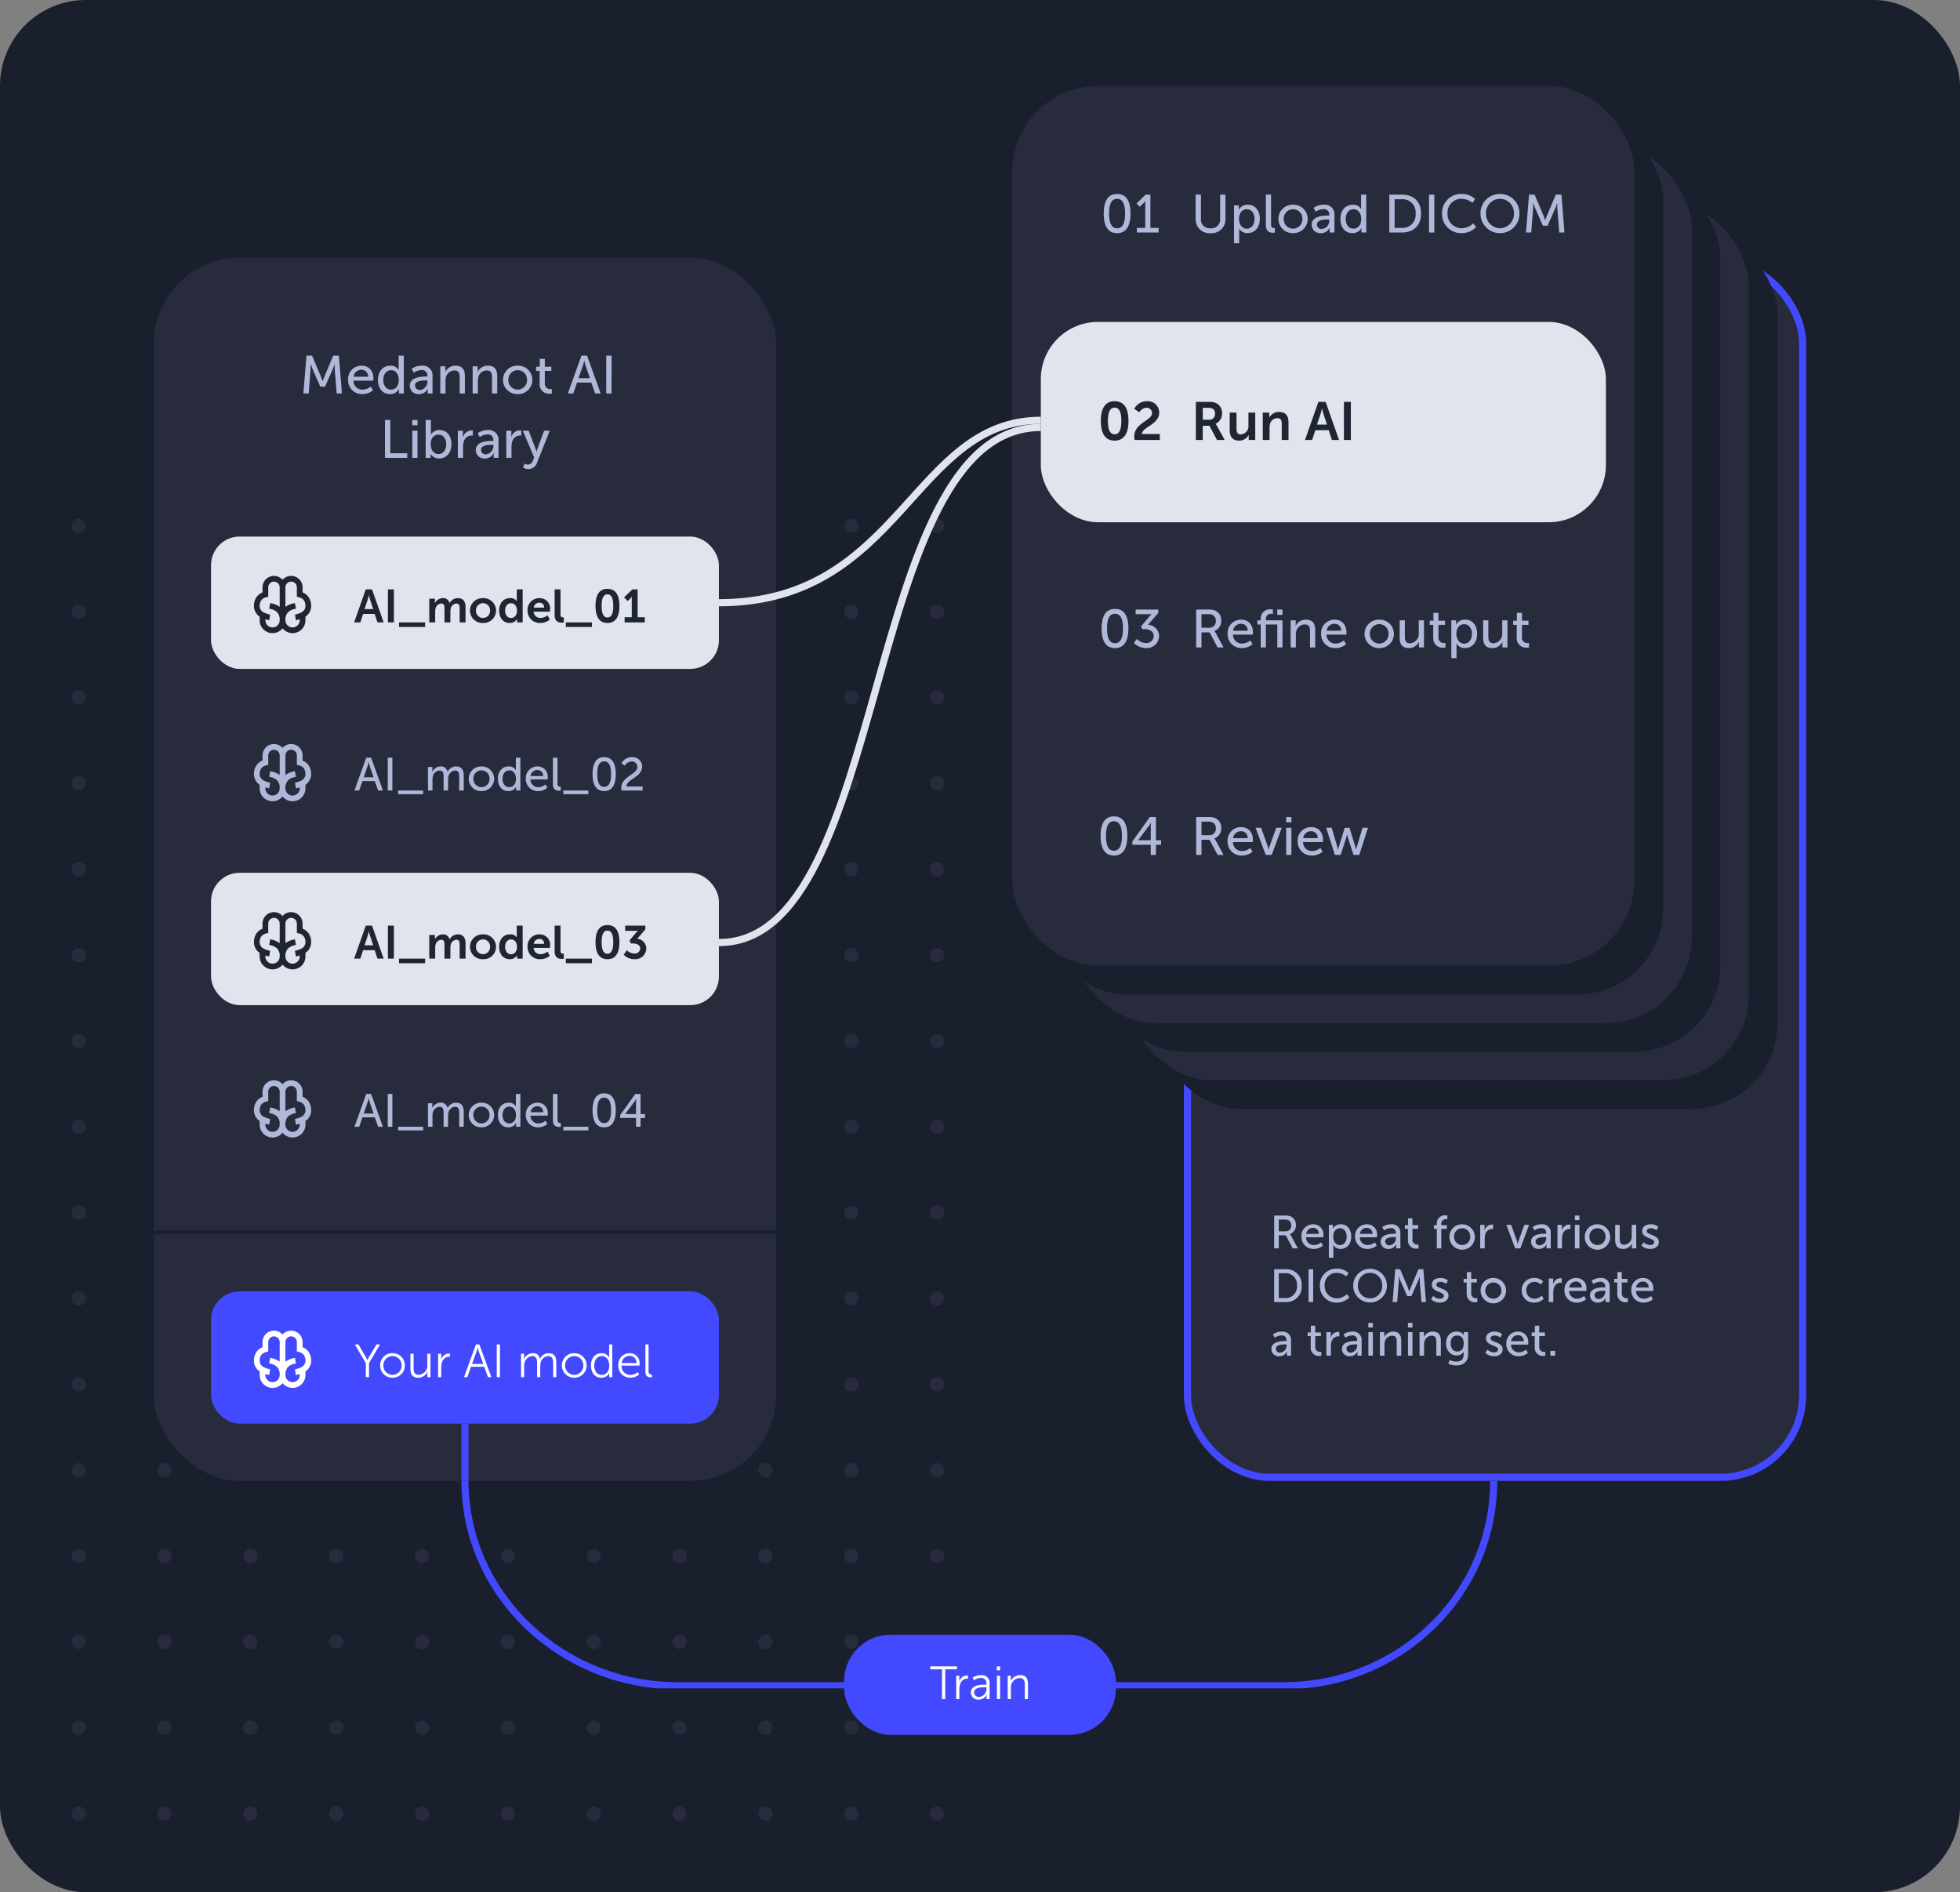 <svg xmlns="http://www.w3.org/2000/svg" xmlns:xlink="http://www.w3.org/1999/xlink" width="548" height="529" viewBox="0 0 548 529">
  <rect x="0" y="0" width="548" height="529" fill="#808080" stroke="none"/>
  <defs>
    <clipPath id="clip-path">
      <rect id="Rectangle_792" data-name="Rectangle 792" width="290" height="58" fill="none" stroke="#4249ff" stroke-width="1"/>
    </clipPath>
  </defs>
  <g id="Group_1036" data-name="Group 1036" transform="translate(-117 -245)">
    <rect id="Rectangle_919" data-name="Rectangle 919" width="548" height="529" rx="24" transform="translate(117 245)" fill="#191f2d"/>
    <circle id="Ellipse_20" data-name="Ellipse 20" cx="2" cy="2" r="2" transform="translate(189 630) rotate(90)" fill="#272b3b"/>
    <circle id="Ellipse_17" data-name="Ellipse 17" cx="2" cy="2" r="2" transform="translate(189 606) rotate(90)" fill="#272b3b"/>
    <circle id="Ellipse_41" data-name="Ellipse 41" cx="2" cy="2" r="2" transform="translate(189 702) rotate(90)" fill="#272b3b"/>
    <circle id="Ellipse_16" data-name="Ellipse 16" cx="2" cy="2" r="2" transform="translate(189 582) rotate(90)" fill="#272b3b"/>
    <circle id="Ellipse_61" data-name="Ellipse 61" cx="2" cy="2" r="2" transform="translate(189 678) rotate(90)" fill="#272b3b"/>
    <circle id="Ellipse_19" data-name="Ellipse 19" cx="2" cy="2" r="2" transform="translate(189 558) rotate(90)" fill="#272b3b"/>
    <circle id="Ellipse_15" data-name="Ellipse 15" cx="2" cy="2" r="2" transform="translate(189 534) rotate(90)" fill="#272b3b"/>
    <circle id="Ellipse_101" data-name="Ellipse 101" cx="2" cy="2" r="2" transform="translate(189 654) rotate(90)" fill="#272b3b"/>
    <circle id="Ellipse_14" data-name="Ellipse 14" cx="2" cy="2" r="2" transform="translate(189 510) rotate(90)" fill="#272b3b"/>
    <circle id="Ellipse_13" data-name="Ellipse 13" cx="2" cy="2" r="2" transform="translate(189 486) rotate(90)" fill="#272b3b"/>
    <circle id="Ellipse_12" data-name="Ellipse 12" cx="2" cy="2" r="2" transform="translate(189 462) rotate(90)" fill="#272b3b"/>
    <circle id="Ellipse_11" data-name="Ellipse 11" cx="2" cy="2" r="2" transform="translate(189 438) rotate(90)" fill="#272b3b"/>
    <circle id="Ellipse_18" data-name="Ellipse 18" cx="2" cy="2" r="2" transform="translate(189 414) rotate(90)" fill="#272b3b"/>
    <circle id="Ellipse_10" data-name="Ellipse 10" cx="2" cy="2" r="2" transform="translate(189 390) rotate(90)" fill="#272b3b"/>
    <circle id="Ellipse_20-2" data-name="Ellipse 20" cx="2" cy="2" r="2" transform="translate(213 630) rotate(90)" fill="#272b3b"/>
    <circle id="Ellipse_17-2" data-name="Ellipse 17" cx="2" cy="2" r="2" transform="translate(213 606) rotate(90)" fill="#272b3b"/>
    <circle id="Ellipse_42" data-name="Ellipse 42" cx="2" cy="2" r="2" transform="translate(213 702) rotate(90)" fill="#272b3b"/>
    <circle id="Ellipse_16-2" data-name="Ellipse 16" cx="2" cy="2" r="2" transform="translate(213 582) rotate(90)" fill="#272b3b"/>
    <circle id="Ellipse_62" data-name="Ellipse 62" cx="2" cy="2" r="2" transform="translate(213 678) rotate(90)" fill="#272b3b"/>
    <circle id="Ellipse_19-2" data-name="Ellipse 19" cx="2" cy="2" r="2" transform="translate(213 558) rotate(90)" fill="#272b3b"/>
    <circle id="Ellipse_15-2" data-name="Ellipse 15" cx="2" cy="2" r="2" transform="translate(213 534) rotate(90)" fill="#272b3b"/>
    <circle id="Ellipse_102" data-name="Ellipse 102" cx="2" cy="2" r="2" transform="translate(213 654) rotate(90)" fill="#272b3b"/>
    <circle id="Ellipse_14-2" data-name="Ellipse 14" cx="2" cy="2" r="2" transform="translate(213 510) rotate(90)" fill="#272b3b"/>
    <circle id="Ellipse_13-2" data-name="Ellipse 13" cx="2" cy="2" r="2" transform="translate(213 486) rotate(90)" fill="#272b3b"/>
    <circle id="Ellipse_12-2" data-name="Ellipse 12" cx="2" cy="2" r="2" transform="translate(213 462) rotate(90)" fill="#272b3b"/>
    <circle id="Ellipse_11-2" data-name="Ellipse 11" cx="2" cy="2" r="2" transform="translate(213 438) rotate(90)" fill="#272b3b"/>
    <circle id="Ellipse_18-2" data-name="Ellipse 18" cx="2" cy="2" r="2" transform="translate(213 414) rotate(90)" fill="#272b3b"/>
    <circle id="Ellipse_10-2" data-name="Ellipse 10" cx="2" cy="2" r="2" transform="translate(213 390) rotate(90)" fill="#272b3b"/>
    <circle id="Ellipse_20-3" data-name="Ellipse 20" cx="2" cy="2" r="2" transform="translate(237 630) rotate(90)" fill="#272b3b"/>
    <circle id="Ellipse_17-3" data-name="Ellipse 17" cx="2" cy="2" r="2" transform="translate(237 606) rotate(90)" fill="#272b3b"/>
    <circle id="Ellipse_49" data-name="Ellipse 49" cx="2" cy="2" r="2" transform="translate(237 702) rotate(90)" fill="#272b3b"/>
    <circle id="Ellipse_16-3" data-name="Ellipse 16" cx="2" cy="2" r="2" transform="translate(237 582) rotate(90)" fill="#272b3b"/>
    <circle id="Ellipse_69" data-name="Ellipse 69" cx="2" cy="2" r="2" transform="translate(237 678) rotate(90)" fill="#272b3b"/>
    <circle id="Ellipse_19-3" data-name="Ellipse 19" cx="2" cy="2" r="2" transform="translate(237 558) rotate(90)" fill="#272b3b"/>
    <circle id="Ellipse_15-3" data-name="Ellipse 15" cx="2" cy="2" r="2" transform="translate(237 534) rotate(90)" fill="#272b3b"/>
    <circle id="Ellipse_109" data-name="Ellipse 109" cx="2" cy="2" r="2" transform="translate(237 654) rotate(90)" fill="#272b3b"/>
    <circle id="Ellipse_14-3" data-name="Ellipse 14" cx="2" cy="2" r="2" transform="translate(237 510) rotate(90)" fill="#272b3b"/>
    <circle id="Ellipse_13-3" data-name="Ellipse 13" cx="2" cy="2" r="2" transform="translate(237 486) rotate(90)" fill="#272b3b"/>
    <circle id="Ellipse_12-3" data-name="Ellipse 12" cx="2" cy="2" r="2" transform="translate(237 462) rotate(90)" fill="#272b3b"/>
    <circle id="Ellipse_11-3" data-name="Ellipse 11" cx="2" cy="2" r="2" transform="translate(237 438) rotate(90)" fill="#272b3b"/>
    <circle id="Ellipse_18-3" data-name="Ellipse 18" cx="2" cy="2" r="2" transform="translate(237 414) rotate(90)" fill="#272b3b"/>
    <circle id="Ellipse_10-3" data-name="Ellipse 10" cx="2" cy="2" r="2" transform="translate(237 390) rotate(90)" fill="#272b3b"/>
    <circle id="Ellipse_20-4" data-name="Ellipse 20" cx="2" cy="2" r="2" transform="translate(261 630) rotate(90)" fill="#272b3b"/>
    <circle id="Ellipse_17-4" data-name="Ellipse 17" cx="2" cy="2" r="2" transform="translate(261 606) rotate(90)" fill="#272b3b"/>
    <circle id="Ellipse_50" data-name="Ellipse 50" cx="2" cy="2" r="2" transform="translate(261 702) rotate(90)" fill="#272b3b"/>
    <circle id="Ellipse_16-4" data-name="Ellipse 16" cx="2" cy="2" r="2" transform="translate(261 582) rotate(90)" fill="#272b3b"/>
    <circle id="Ellipse_70" data-name="Ellipse 70" cx="2" cy="2" r="2" transform="translate(261 678) rotate(90)" fill="#272b3b"/>
    <circle id="Ellipse_19-4" data-name="Ellipse 19" cx="2" cy="2" r="2" transform="translate(261 558) rotate(90)" fill="#272b3b"/>
    <circle id="Ellipse_15-4" data-name="Ellipse 15" cx="2" cy="2" r="2" transform="translate(261 534) rotate(90)" fill="#272b3b"/>
    <circle id="Ellipse_110" data-name="Ellipse 110" cx="2" cy="2" r="2" transform="translate(261 654) rotate(90)" fill="#272b3b"/>
    <circle id="Ellipse_14-4" data-name="Ellipse 14" cx="2" cy="2" r="2" transform="translate(261 510) rotate(90)" fill="#272b3b"/>
    <circle id="Ellipse_13-4" data-name="Ellipse 13" cx="2" cy="2" r="2" transform="translate(261 486) rotate(90)" fill="#272b3b"/>
    <circle id="Ellipse_12-4" data-name="Ellipse 12" cx="2" cy="2" r="2" transform="translate(261 462) rotate(90)" fill="#272b3b"/>
    <circle id="Ellipse_11-4" data-name="Ellipse 11" cx="2" cy="2" r="2" transform="translate(261 438) rotate(90)" fill="#272b3b"/>
    <circle id="Ellipse_18-4" data-name="Ellipse 18" cx="2" cy="2" r="2" transform="translate(261 414) rotate(90)" fill="#272b3b"/>
    <circle id="Ellipse_10-4" data-name="Ellipse 10" cx="2" cy="2" r="2" transform="translate(261 390) rotate(90)" fill="#272b3b"/>
    <circle id="Ellipse_20-5" data-name="Ellipse 20" cx="2" cy="2" r="2" transform="translate(285 630) rotate(90)" fill="#272b3b"/>
    <circle id="Ellipse_17-5" data-name="Ellipse 17" cx="2" cy="2" r="2" transform="translate(285 606) rotate(90)" fill="#272b3b"/>
    <circle id="Ellipse_51" data-name="Ellipse 51" cx="2" cy="2" r="2" transform="translate(285 702) rotate(90)" fill="#272b3b"/>
    <circle id="Ellipse_16-5" data-name="Ellipse 16" cx="2" cy="2" r="2" transform="translate(285 582) rotate(90)" fill="#272b3b"/>
    <circle id="Ellipse_71" data-name="Ellipse 71" cx="2" cy="2" r="2" transform="translate(285 678) rotate(90)" fill="#272b3b"/>
    <circle id="Ellipse_19-5" data-name="Ellipse 19" cx="2" cy="2" r="2" transform="translate(285 558) rotate(90)" fill="#272b3b"/>
    <circle id="Ellipse_15-5" data-name="Ellipse 15" cx="2" cy="2" r="2" transform="translate(285 534) rotate(90)" fill="#272b3b"/>
    <circle id="Ellipse_111" data-name="Ellipse 111" cx="2" cy="2" r="2" transform="translate(285 654) rotate(90)" fill="#272b3b"/>
    <circle id="Ellipse_14-5" data-name="Ellipse 14" cx="2" cy="2" r="2" transform="translate(285 510) rotate(90)" fill="#272b3b"/>
    <circle id="Ellipse_13-5" data-name="Ellipse 13" cx="2" cy="2" r="2" transform="translate(285 486) rotate(90)" fill="#272b3b"/>
    <circle id="Ellipse_12-5" data-name="Ellipse 12" cx="2" cy="2" r="2" transform="translate(285 462) rotate(90)" fill="#272b3b"/>
    <circle id="Ellipse_11-5" data-name="Ellipse 11" cx="2" cy="2" r="2" transform="translate(285 438) rotate(90)" fill="#272b3b"/>
    <circle id="Ellipse_18-5" data-name="Ellipse 18" cx="2" cy="2" r="2" transform="translate(285 414) rotate(90)" fill="#272b3b"/>
    <circle id="Ellipse_10-5" data-name="Ellipse 10" cx="2" cy="2" r="2" transform="translate(285 390) rotate(90)" fill="#272b3b"/>
    <circle id="Ellipse_20-6" data-name="Ellipse 20" cx="2" cy="2" r="2" transform="translate(309 630) rotate(90)" fill="#272b3b"/>
    <circle id="Ellipse_17-6" data-name="Ellipse 17" cx="2" cy="2" r="2" transform="translate(309 606) rotate(90)" fill="#272b3b"/>
    <circle id="Ellipse_52" data-name="Ellipse 52" cx="2" cy="2" r="2" transform="translate(309 702) rotate(90)" fill="#272b3b"/>
    <circle id="Ellipse_16-6" data-name="Ellipse 16" cx="2" cy="2" r="2" transform="translate(309 582) rotate(90)" fill="#272b3b"/>
    <circle id="Ellipse_72" data-name="Ellipse 72" cx="2" cy="2" r="2" transform="translate(309 678) rotate(90)" fill="#272b3b"/>
    <circle id="Ellipse_19-6" data-name="Ellipse 19" cx="2" cy="2" r="2" transform="translate(309 558) rotate(90)" fill="#272b3b"/>
    <circle id="Ellipse_15-6" data-name="Ellipse 15" cx="2" cy="2" r="2" transform="translate(309 534) rotate(90)" fill="#272b3b"/>
    <circle id="Ellipse_112" data-name="Ellipse 112" cx="2" cy="2" r="2" transform="translate(309 654) rotate(90)" fill="#272b3b"/>
    <circle id="Ellipse_14-6" data-name="Ellipse 14" cx="2" cy="2" r="2" transform="translate(309 510) rotate(90)" fill="#272b3b"/>
    <circle id="Ellipse_13-6" data-name="Ellipse 13" cx="2" cy="2" r="2" transform="translate(309 486) rotate(90)" fill="#272b3b"/>
    <circle id="Ellipse_12-6" data-name="Ellipse 12" cx="2" cy="2" r="2" transform="translate(309 462) rotate(90)" fill="#272b3b"/>
    <circle id="Ellipse_11-6" data-name="Ellipse 11" cx="2" cy="2" r="2" transform="translate(309 438) rotate(90)" fill="#272b3b"/>
    <circle id="Ellipse_18-6" data-name="Ellipse 18" cx="2" cy="2" r="2" transform="translate(309 414) rotate(90)" fill="#272b3b"/>
    <circle id="Ellipse_10-6" data-name="Ellipse 10" cx="2" cy="2" r="2" transform="translate(309 390) rotate(90)" fill="#272b3b"/>
    <circle id="Ellipse_20-7" data-name="Ellipse 20" cx="2" cy="2" r="2" transform="translate(333 630) rotate(90)" fill="#272b3b"/>
    <circle id="Ellipse_188" data-name="Ellipse 188" cx="2" cy="2" r="2" transform="translate(165 630) rotate(90)" fill="#272b3b"/>
    <circle id="Ellipse_17-7" data-name="Ellipse 17" cx="2" cy="2" r="2" transform="translate(333 606) rotate(90)" fill="#272b3b"/>
    <circle id="Ellipse_189" data-name="Ellipse 189" cx="2" cy="2" r="2" transform="translate(165 606) rotate(90)" fill="#272b3b"/>
    <circle id="Ellipse_53" data-name="Ellipse 53" cx="2" cy="2" r="2" transform="translate(333 702) rotate(90)" fill="#272b3b"/>
    <circle id="Ellipse_190" data-name="Ellipse 190" cx="2" cy="2" r="2" transform="translate(165 702) rotate(90)" fill="#272b3b"/>
    <circle id="Ellipse_16-7" data-name="Ellipse 16" cx="2" cy="2" r="2" transform="translate(333 582) rotate(90)" fill="#272b3b"/>
    <circle id="Ellipse_193" data-name="Ellipse 193" cx="2" cy="2" r="2" transform="translate(165 582) rotate(90)" fill="#272b3b"/>
    <circle id="Ellipse_73" data-name="Ellipse 73" cx="2" cy="2" r="2" transform="translate(333 678) rotate(90)" fill="#272b3b"/>
    <circle id="Ellipse_191" data-name="Ellipse 191" cx="2" cy="2" r="2" transform="translate(165 678) rotate(90)" fill="#272b3b"/>
    <circle id="Ellipse_19-7" data-name="Ellipse 19" cx="2" cy="2" r="2" transform="translate(333 558) rotate(90)" fill="#272b3b"/>
    <circle id="Ellipse_197" data-name="Ellipse 197" cx="2" cy="2" r="2" transform="translate(165 558) rotate(90)" fill="#272b3b"/>
    <circle id="Ellipse_15-7" data-name="Ellipse 15" cx="2" cy="2" r="2" transform="translate(333 534) rotate(90)" fill="#272b3b"/>
    <circle id="Ellipse_201" data-name="Ellipse 201" cx="2" cy="2" r="2" transform="translate(165 534) rotate(90)" fill="#272b3b"/>
    <circle id="Ellipse_113" data-name="Ellipse 113" cx="2" cy="2" r="2" transform="translate(333 654) rotate(90)" fill="#272b3b"/>
    <circle id="Ellipse_192" data-name="Ellipse 192" cx="2" cy="2" r="2" transform="translate(165 654) rotate(90)" fill="#272b3b"/>
    <circle id="Ellipse_14-7" data-name="Ellipse 14" cx="2" cy="2" r="2" transform="translate(333 510) rotate(90)" fill="#272b3b"/>
    <circle id="Ellipse_205" data-name="Ellipse 205" cx="2" cy="2" r="2" transform="translate(165 510) rotate(90)" fill="#272b3b"/>
    <circle id="Ellipse_13-7" data-name="Ellipse 13" cx="2" cy="2" r="2" transform="translate(333 486) rotate(90)" fill="#272b3b"/>
    <circle id="Ellipse_209" data-name="Ellipse 209" cx="2" cy="2" r="2" transform="translate(165 486) rotate(90)" fill="#272b3b"/>
    <circle id="Ellipse_12-7" data-name="Ellipse 12" cx="2" cy="2" r="2" transform="translate(333 462) rotate(90)" fill="#272b3b"/>
    <circle id="Ellipse_213" data-name="Ellipse 213" cx="2" cy="2" r="2" transform="translate(165 462) rotate(90)" fill="#272b3b"/>
    <circle id="Ellipse_11-7" data-name="Ellipse 11" cx="2" cy="2" r="2" transform="translate(333 438) rotate(90)" fill="#272b3b"/>
    <circle id="Ellipse_217" data-name="Ellipse 217" cx="2" cy="2" r="2" transform="translate(165 438) rotate(90)" fill="#272b3b"/>
    <circle id="Ellipse_18-7" data-name="Ellipse 18" cx="2" cy="2" r="2" transform="translate(333 414) rotate(90)" fill="#272b3b"/>
    <circle id="Ellipse_221" data-name="Ellipse 221" cx="2" cy="2" r="2" transform="translate(165 414) rotate(90)" fill="#272b3b"/>
    <circle id="Ellipse_10-7" data-name="Ellipse 10" cx="2" cy="2" r="2" transform="translate(333 390) rotate(90)" fill="#272b3b"/>
    <circle id="Ellipse_225" data-name="Ellipse 225" cx="2" cy="2" r="2" transform="translate(165 390) rotate(90)" fill="#272b3b"/>
    <circle id="Ellipse_20-8" data-name="Ellipse 20" cx="2" cy="2" r="2" transform="translate(357 630) rotate(90)" fill="#272b3b"/>
    <circle id="Ellipse_173" data-name="Ellipse 173" cx="2" cy="2" r="2" transform="translate(141 630) rotate(90)" fill="#272b3b"/>
    <circle id="Ellipse_17-8" data-name="Ellipse 17" cx="2" cy="2" r="2" transform="translate(357 606) rotate(90)" fill="#272b3b"/>
    <circle id="Ellipse_176" data-name="Ellipse 176" cx="2" cy="2" r="2" transform="translate(141 606) rotate(90)" fill="#272b3b"/>
    <circle id="Ellipse_54" data-name="Ellipse 54" cx="2" cy="2" r="2" transform="translate(357 702) rotate(90)" fill="#272b3b"/>
    <circle id="Ellipse_166" data-name="Ellipse 166" cx="2" cy="2" r="2" transform="translate(141 702) rotate(90)" fill="#272b3b"/>
    <circle id="Ellipse_16-8" data-name="Ellipse 16" cx="2" cy="2" r="2" transform="translate(357 582) rotate(90)" fill="#272b3b"/>
    <circle id="Ellipse_194" data-name="Ellipse 194" cx="2" cy="2" r="2" transform="translate(141 582) rotate(90)" fill="#272b3b"/>
    <circle id="Ellipse_74" data-name="Ellipse 74" cx="2" cy="2" r="2" transform="translate(357 678) rotate(90)" fill="#272b3b"/>
    <circle id="Ellipse_167" data-name="Ellipse 167" cx="2" cy="2" r="2" transform="translate(141 678) rotate(90)" fill="#272b3b"/>
    <circle id="Ellipse_19-8" data-name="Ellipse 19" cx="2" cy="2" r="2" transform="translate(357 558) rotate(90)" fill="#272b3b"/>
    <circle id="Ellipse_198" data-name="Ellipse 198" cx="2" cy="2" r="2" transform="translate(141 558) rotate(90)" fill="#272b3b"/>
    <circle id="Ellipse_15-8" data-name="Ellipse 15" cx="2" cy="2" r="2" transform="translate(357 534) rotate(90)" fill="#272b3b"/>
    <circle id="Ellipse_202" data-name="Ellipse 202" cx="2" cy="2" r="2" transform="translate(141 534) rotate(90)" fill="#272b3b"/>
    <circle id="Ellipse_114" data-name="Ellipse 114" cx="2" cy="2" r="2" transform="translate(357 654) rotate(90)" fill="#272b3b"/>
    <circle id="Ellipse_170" data-name="Ellipse 170" cx="2" cy="2" r="2" transform="translate(141 654) rotate(90)" fill="#272b3b"/>
    <circle id="Ellipse_14-8" data-name="Ellipse 14" cx="2" cy="2" r="2" transform="translate(357 510) rotate(90)" fill="#272b3b"/>
    <circle id="Ellipse_206" data-name="Ellipse 206" cx="2" cy="2" r="2" transform="translate(141 510) rotate(90)" fill="#272b3b"/>
    <circle id="Ellipse_13-8" data-name="Ellipse 13" cx="2" cy="2" r="2" transform="translate(357 486) rotate(90)" fill="#272b3b"/>
    <circle id="Ellipse_210" data-name="Ellipse 210" cx="2" cy="2" r="2" transform="translate(141 486) rotate(90)" fill="#272b3b"/>
    <circle id="Ellipse_12-8" data-name="Ellipse 12" cx="2" cy="2" r="2" transform="translate(357 462) rotate(90)" fill="#272b3b"/>
    <circle id="Ellipse_214" data-name="Ellipse 214" cx="2" cy="2" r="2" transform="translate(141 462) rotate(90)" fill="#272b3b"/>
    <circle id="Ellipse_11-8" data-name="Ellipse 11" cx="2" cy="2" r="2" transform="translate(357 438) rotate(90)" fill="#272b3b"/>
    <circle id="Ellipse_218" data-name="Ellipse 218" cx="2" cy="2" r="2" transform="translate(141 438) rotate(90)" fill="#272b3b"/>
    <circle id="Ellipse_18-8" data-name="Ellipse 18" cx="2" cy="2" r="2" transform="translate(357 414) rotate(90)" fill="#272b3b"/>
    <circle id="Ellipse_222" data-name="Ellipse 222" cx="2" cy="2" r="2" transform="translate(141 414) rotate(90)" fill="#272b3b"/>
    <circle id="Ellipse_10-8" data-name="Ellipse 10" cx="2" cy="2" r="2" transform="translate(357 390) rotate(90)" fill="#272b3b"/>
    <circle id="Ellipse_226" data-name="Ellipse 226" cx="2" cy="2" r="2" transform="translate(141 390) rotate(90)" fill="#272b3b"/>
    <circle id="Ellipse_20-9" data-name="Ellipse 20" cx="2" cy="2" r="2" transform="translate(381 630) rotate(90)" fill="#272b3b"/>
    <circle id="Ellipse_17-9" data-name="Ellipse 17" cx="2" cy="2" r="2" transform="translate(381 606) rotate(90)" fill="#272b3b"/>
    <circle id="Ellipse_55" data-name="Ellipse 55" cx="2" cy="2" r="2" transform="translate(381 702) rotate(90)" fill="#272b3b"/>
    <circle id="Ellipse_16-9" data-name="Ellipse 16" cx="2" cy="2" r="2" transform="translate(381 582) rotate(90)" fill="#272b3b"/>
    <circle id="Ellipse_75" data-name="Ellipse 75" cx="2" cy="2" r="2" transform="translate(381 678) rotate(90)" fill="#272b3b"/>
    <circle id="Ellipse_19-9" data-name="Ellipse 19" cx="2" cy="2" r="2" transform="translate(381 558) rotate(90)" fill="#272b3b"/>
    <circle id="Ellipse_15-9" data-name="Ellipse 15" cx="2" cy="2" r="2" transform="translate(381 534) rotate(90)" fill="#272b3b"/>
    <circle id="Ellipse_115" data-name="Ellipse 115" cx="2" cy="2" r="2" transform="translate(381 654) rotate(90)" fill="#272b3b"/>
    <circle id="Ellipse_14-9" data-name="Ellipse 14" cx="2" cy="2" r="2" transform="translate(381 510) rotate(90)" fill="#272b3b"/>
    <circle id="Ellipse_13-9" data-name="Ellipse 13" cx="2" cy="2" r="2" transform="translate(381 486) rotate(90)" fill="#272b3b"/>
    <circle id="Ellipse_12-9" data-name="Ellipse 12" cx="2" cy="2" r="2" transform="translate(381 462) rotate(90)" fill="#272b3b"/>
    <circle id="Ellipse_11-9" data-name="Ellipse 11" cx="2" cy="2" r="2" transform="translate(381 438) rotate(90)" fill="#272b3b"/>
    <circle id="Ellipse_18-9" data-name="Ellipse 18" cx="2" cy="2" r="2" transform="translate(381 414) rotate(90)" fill="#272b3b"/>
    <circle id="Ellipse_10-9" data-name="Ellipse 10" cx="2" cy="2" r="2" transform="translate(381 390) rotate(90)" fill="#272b3b"/>
    <circle id="Ellipse_277" data-name="Ellipse 277" cx="2" cy="2" r="2" transform="translate(189 726) rotate(90)" fill="#272b3b"/>
    <circle id="Ellipse_278" data-name="Ellipse 278" cx="2" cy="2" r="2" transform="translate(213 726) rotate(90)" fill="#272b3b"/>
    <circle id="Ellipse_279" data-name="Ellipse 279" cx="2" cy="2" r="2" transform="translate(237 726) rotate(90)" fill="#272b3b"/>
    <circle id="Ellipse_280" data-name="Ellipse 280" cx="2" cy="2" r="2" transform="translate(261 726) rotate(90)" fill="#272b3b"/>
    <circle id="Ellipse_281" data-name="Ellipse 281" cx="2" cy="2" r="2" transform="translate(285 726) rotate(90)" fill="#272b3b"/>
    <circle id="Ellipse_282" data-name="Ellipse 282" cx="2" cy="2" r="2" transform="translate(309 726) rotate(90)" fill="#272b3b"/>
    <circle id="Ellipse_283" data-name="Ellipse 283" cx="2" cy="2" r="2" transform="translate(333 726) rotate(90)" fill="#272b3b"/>
    <circle id="Ellipse_284" data-name="Ellipse 284" cx="2" cy="2" r="2" transform="translate(165 726) rotate(90)" fill="#272b3b"/>
    <circle id="Ellipse_285" data-name="Ellipse 285" cx="2" cy="2" r="2" transform="translate(357 726) rotate(90)" fill="#272b3b"/>
    <circle id="Ellipse_286" data-name="Ellipse 286" cx="2" cy="2" r="2" transform="translate(141 726) rotate(90)" fill="#272b3b"/>
    <circle id="Ellipse_287" data-name="Ellipse 287" cx="2" cy="2" r="2" transform="translate(381 726) rotate(90)" fill="#272b3b"/>
    <circle id="Ellipse_288" data-name="Ellipse 288" cx="2" cy="2" r="2" transform="translate(189 750) rotate(90)" fill="#272b3b"/>
    <circle id="Ellipse_289" data-name="Ellipse 289" cx="2" cy="2" r="2" transform="translate(213 750) rotate(90)" fill="#272b3b"/>
    <circle id="Ellipse_290" data-name="Ellipse 290" cx="2" cy="2" r="2" transform="translate(237 750) rotate(90)" fill="#272b3b"/>
    <circle id="Ellipse_291" data-name="Ellipse 291" cx="2" cy="2" r="2" transform="translate(261 750) rotate(90)" fill="#272b3b"/>
    <circle id="Ellipse_292" data-name="Ellipse 292" cx="2" cy="2" r="2" transform="translate(285 750) rotate(90)" fill="#272b3b"/>
    <circle id="Ellipse_293" data-name="Ellipse 293" cx="2" cy="2" r="2" transform="translate(309 750) rotate(90)" fill="#272b3b"/>
    <circle id="Ellipse_294" data-name="Ellipse 294" cx="2" cy="2" r="2" transform="translate(333 750) rotate(90)" fill="#272b3b"/>
    <circle id="Ellipse_295" data-name="Ellipse 295" cx="2" cy="2" r="2" transform="translate(165 750) rotate(90)" fill="#272b3b"/>
    <circle id="Ellipse_296" data-name="Ellipse 296" cx="2" cy="2" r="2" transform="translate(357 750) rotate(90)" fill="#272b3b"/>
    <circle id="Ellipse_297" data-name="Ellipse 297" cx="2" cy="2" r="2" transform="translate(141 750) rotate(90)" fill="#272b3b"/>
    <circle id="Ellipse_298" data-name="Ellipse 298" cx="2" cy="2" r="2" transform="translate(381 750) rotate(90)" fill="#272b3b"/>
    <g id="Group_937" data-name="Group 937" transform="translate(246 659)" clip-path="url(#clip-path)">
      <path id="Path_3371" data-name="Path 3371" d="M288.5,0h-.375c0,31.632-26.118,57.275-58.8,57.275H60.047C27.367,57.275.5,31.632.5,0" transform="translate(0.5)" fill="none" stroke="#4249ff" stroke-width="2"/>
    </g>
    <g id="Rectangle_784" data-name="Rectangle 784" transform="translate(448 317)" fill="#272b3b" stroke="#4249ff" stroke-width="2">
      <rect width="174" height="342" rx="24" stroke="none"/>
      <rect x="1" y="1" width="172" height="340" rx="23" fill="none"/>
    </g>
    <rect id="Rectangle_790" data-name="Rectangle 790" width="174" height="246" rx="24" transform="translate(440 309)" fill="#191f2d"/>
    <rect id="Rectangle_789" data-name="Rectangle 789" width="174" height="246" rx="24" transform="translate(432 301)" fill="#272b3b"/>
    <rect id="Rectangle_788" data-name="Rectangle 788" width="174" height="246" rx="24" transform="translate(424 293)" fill="#191f2d"/>
    <rect id="Rectangle_787" data-name="Rectangle 787" width="174" height="246" rx="24" transform="translate(416 285)" fill="#272b3b"/>
    <rect id="Rectangle_786" data-name="Rectangle 786" width="174" height="246" rx="24" transform="translate(408 277)" fill="#191f2d"/>
    <rect id="Rectangle_782" data-name="Rectangle 782" width="174" height="246" rx="24" transform="translate(400 269)" fill="#272b3b"/>
    <rect id="Rectangle_791" data-name="Rectangle 791" width="158" height="56" rx="16" transform="translate(408 335)" fill="#e0e4ec"/>
    <path id="Path_3386" data-name="Path 3386" d="M1.29-3.75A3.847,3.847,0,0,0,5.46.18,3.847,3.847,0,0,0,9.63-3.75v-6.84H8.145v6.81a2.448,2.448,0,0,1-2.7,2.595A2.424,2.424,0,0,1,2.775-3.75v-6.84H1.29ZM12.015,3H13.47V-.405c0-.39-.03-.66-.03-.66h.03A2.641,2.641,0,0,0,15.8.18c1.98,0,3.435-1.56,3.435-3.975,0-2.355-1.29-3.975-3.33-3.975a2.753,2.753,0,0,0-2.55,1.38h-.03a5.324,5.324,0,0,0,.03-.555V-7.59H12.015Zm1.41-6.765c0-1.935,1.05-2.73,2.19-2.73,1.26,0,2.145,1.065,2.145,2.715,0,1.725-.99,2.715-2.19,2.715C14.175-1.065,13.425-2.415,13.425-3.765Zm7.5,1.7c0,1.905,1.215,2.13,2.04,2.13a4.088,4.088,0,0,0,.48-.03V-1.26a2.316,2.316,0,0,1-.255.015c-.45,0-.81-.165-.81-1.08V-10.59H20.925Zm3.51-1.74A3.975,3.975,0,0,0,28.53.18a3.975,3.975,0,0,0,4.095-3.99A3.959,3.959,0,0,0,28.53-7.77,3.959,3.959,0,0,0,24.435-3.81Zm1.485,0a2.614,2.614,0,0,1,2.61-2.7,2.605,2.605,0,0,1,2.61,2.7,2.622,2.622,0,0,1-2.61,2.73A2.631,2.631,0,0,1,25.92-3.81Zm7.815,1.68A2.374,2.374,0,0,0,36.315.18a2.626,2.626,0,0,0,2.43-1.5h.03a5.7,5.7,0,0,0-.03.6V0H40.1V-4.8a2.7,2.7,0,0,0-3-2.97,4.761,4.761,0,0,0-2.835.9l.6,1.065a3.849,3.849,0,0,1,2.115-.735A1.475,1.475,0,0,1,38.64-4.875v.135h-.33C37.035-4.74,33.735-4.635,33.735-2.13ZM35.2-2.2c0-1.365,1.98-1.44,3.075-1.44h.375v.24A2.3,2.3,0,0,1,36.63-.99,1.272,1.272,0,0,1,35.2-2.2Zm6.57-1.59C41.775-1.44,43.065.18,45.12.18a2.659,2.659,0,0,0,2.49-1.41h.03s-.015.21-.015.51V0H49V-10.59H47.55v3.51a4.3,4.3,0,0,0,.03.51h-.03a2.526,2.526,0,0,0-2.34-1.2C43.2-7.77,41.775-6.21,41.775-3.8Zm1.485,0c0-1.725.99-2.715,2.19-2.715,1.44,0,2.145,1.35,2.145,2.7,0,1.935-1.065,2.73-2.19,2.73C44.145-1.08,43.26-2.145,43.26-3.8ZM55.44,0h3.51c3.24,0,5.37-1.95,5.37-5.31s-2.13-5.28-5.37-5.28H55.44Zm1.485-1.29V-9.3h1.92A3.647,3.647,0,0,1,62.79-5.31a3.656,3.656,0,0,1-3.945,4.02ZM66.54,0h1.485V-10.59H66.54Zm3.645-5.355A5.33,5.33,0,0,0,75.6.18,5.678,5.678,0,0,0,79.71-1.5l-.8-1.065a4.792,4.792,0,0,1-3.27,1.38,3.975,3.975,0,0,1-3.93-4.185A3.849,3.849,0,0,1,75.63-9.42a4.831,4.831,0,0,1,3.06,1.155l.735-1.11a5.451,5.451,0,0,0-3.855-1.4A5.286,5.286,0,0,0,70.185-5.355ZM80.94-5.37A5.431,5.431,0,0,0,86.385.18a5.418,5.418,0,0,0,5.43-5.55,5.338,5.338,0,0,0-5.43-5.4A5.35,5.35,0,0,0,80.94-5.37Zm1.53,0a3.94,3.94,0,0,1,3.915-4.05,3.928,3.928,0,0,1,3.9,4.05,4,4,0,0,1-3.9,4.185A4.012,4.012,0,0,1,82.47-5.37ZM93.645,0H95.13l.51-6.675c.045-.645.03-1.59.03-1.59h.03s.33,1.02.57,1.59l2.1,4.77h1.32l2.115-4.77c.255-.585.57-1.56.57-1.56h.03s-.03.915.015,1.56L102.945,0h1.47l-.855-10.59H102L99.57-4.86c-.24.585-.525,1.425-.525,1.425h-.03s-.285-.84-.525-1.425l-2.43-5.73H94.5Z" transform="translate(450 310)" fill="#b0b8d9"/>
    <path id="Path_3387" data-name="Path 3387" d="M-3.675.18C-.84.18.075-2.25.075-5.31s-.915-5.46-3.75-5.46c-2.82,0-3.735,2.415-3.735,5.46S-6.495.18-3.675.18Zm0-1.365C-5.4-1.185-5.895-3-5.895-5.31s.495-4.1,2.22-4.1,2.235,1.8,2.235,4.1S-1.935-1.185-3.675-1.185ZM1.86,0H7.95V-1.29H5.64v-9.3H4.32L1.785-8.13l.9.93.99-.975a2.626,2.626,0,0,0,.51-.615h.03s-.015.33-.015.66v6.84H1.86Z" transform="translate(433 310)" fill="#b0b8d9"/>
    <path id="Path_3388" data-name="Path 3388" d="M1.35,0H3.285V-3.975h1.86L7.26,0H9.42L7.23-3.975A2.6,2.6,0,0,0,6.87-4.5v-.03a3.066,3.066,0,0,0,1.8-2.91,3.008,3.008,0,0,0-1.74-2.91,4.95,4.95,0,0,0-2.145-.3H1.35ZM3.285-5.655v-3.33h1.47c1.515,0,1.95.63,1.95,1.65a1.546,1.546,0,0,1-1.68,1.68Zm7.53,2.925c0,2.085,1.02,2.91,2.655,2.91a2.949,2.949,0,0,0,2.655-1.59h.03a4.852,4.852,0,0,0-.03.54V0h1.83V-7.65H16.05v3.51a2.3,2.3,0,0,1-2.145,2.58c-.945,0-1.185-.63-1.185-1.56V-7.65H10.815ZM20.055,0H21.96V-3.51A3.227,3.227,0,0,1,22.1-4.53,2.111,2.111,0,0,1,24.15-6.09c.975,0,1.215.63,1.215,1.56V0h1.89V-4.92c0-2.025-.96-2.91-2.655-2.91a2.967,2.967,0,0,0-2.715,1.59h-.03a4.74,4.74,0,0,0,.03-.525V-7.65h-1.83ZM39.39,0h2l-3.75-10.65H35.61L31.86,0h1.995l.9-2.73H38.49ZM36.645-8.805s.225,1.05.42,1.65L38.01-4.3H35.22l.945-2.85c.21-.6.45-1.65.45-1.65ZM42.75,0h1.935V-10.65H42.75Z" transform="translate(450 368)" fill="#1f2533"/>
    <path id="Path_3389" data-name="Path 3389" d="M-4.357.18c2.91,0,3.87-2.46,3.87-5.52s-.96-5.49-3.87-5.49S-8.212-8.4-8.212-5.34-7.267.18-4.357.18Zm0-1.77c-1.455,0-1.875-1.65-1.875-3.75,0-2.07.42-3.705,1.875-3.705S-2.482-7.41-2.482-5.34C-2.482-3.24-2.9-1.59-4.357-1.59ZM1.208,0H8.273V-1.665H3.293c.045-2.01,4.815-2.6,4.815-6.015a3.175,3.175,0,0,0-3.465-3.15A3.943,3.943,0,0,0,1.118-8.7l1.44.96A2.436,2.436,0,0,1,4.478-9,1.487,1.487,0,0,1,6.1-7.515c0,2.115-4.98,2.73-4.98,6.57A7.408,7.408,0,0,0,1.208,0Z" transform="translate(433 368)" fill="#1f2533"/>
    <path id="Path_3390" data-name="Path 3390" d="M1.44,0H2.925V-4.215H5.19L7.425,0h1.68L6.855-4.11a3.077,3.077,0,0,0-.315-.48v-.03A2.906,2.906,0,0,0,8.445-7.485,2.9,2.9,0,0,0,6.66-10.35a5.35,5.35,0,0,0-1.98-.24H1.44ZM2.925-5.505V-9.3h1.71a2.918,2.918,0,0,1,1.455.24,1.734,1.734,0,0,1,.84,1.635,1.761,1.761,0,0,1-1.875,1.92Zm7.3,1.71A3.865,3.865,0,0,0,14.25.18,4.518,4.518,0,0,0,17.19-.9l-.6-1.065a3.619,3.619,0,0,1-2.25.885,2.481,2.481,0,0,1-2.61-2.5h5.535s.045-.435.045-.63c0-1.965-1.14-3.555-3.285-3.555A3.72,3.72,0,0,0,10.23-3.8Zm1.545-.885A2.175,2.175,0,0,1,14-6.615a1.791,1.791,0,0,1,1.83,1.935ZM24.12,0h1.455V-7.59h-4.65v-.225a1.442,1.442,0,0,1,1.59-1.59,2.109,2.109,0,0,1,.375.03V-10.62a3.122,3.122,0,0,0-.555-.045,2.585,2.585,0,0,0-2.85,2.82v.255H18.54v1.17h.945V0h1.44V-6.42H24.12ZM24.1-9.105h1.47V-10.59H24.1ZM27.855,0H29.31V-3.555a3.593,3.593,0,0,1,.12-1.02,2.486,2.486,0,0,1,2.4-1.86c1.215,0,1.44.84,1.44,1.905V0h1.455V-4.86c0-1.935-.825-2.91-2.61-2.91a3.09,3.09,0,0,0-2.85,1.74h-.03a5.325,5.325,0,0,0,.03-.555V-7.59h-1.41Zm8.52-3.8A3.865,3.865,0,0,0,40.395.18,4.518,4.518,0,0,0,43.335-.9l-.6-1.065a3.619,3.619,0,0,1-2.25.885,2.481,2.481,0,0,1-2.61-2.5H43.41s.045-.435.045-.63c0-1.965-1.14-3.555-3.285-3.555A3.72,3.72,0,0,0,36.375-3.8ZM37.92-4.68a2.175,2.175,0,0,1,2.22-1.935A1.791,1.791,0,0,1,41.97-4.68Zm10.6.87A3.975,3.975,0,0,0,52.62.18a3.975,3.975,0,0,0,4.1-3.99,3.959,3.959,0,0,0-4.1-3.96A3.959,3.959,0,0,0,48.525-3.81Zm1.485,0a2.614,2.614,0,0,1,2.61-2.7,2.605,2.605,0,0,1,2.61,2.7,2.622,2.622,0,0,1-2.61,2.73A2.631,2.631,0,0,1,50.01-3.81Zm8.325,1.08c0,2.01.885,2.91,2.6,2.91a3.061,3.061,0,0,0,2.79-1.74h.03A4.97,4.97,0,0,0,63.72-1V0h1.41V-7.59H63.675v3.555a2.613,2.613,0,0,1-2.46,2.865C60-1.17,59.79-2.01,59.79-3.06V-7.59H58.335Zm9.39-.045A2.617,2.617,0,0,0,70.635.06a3.989,3.989,0,0,0,.51-.03V-1.26a1.751,1.751,0,0,1-.345.03,1.508,1.508,0,0,1-1.62-1.71V-6.315h1.83v-1.17H69.18v-2.19H67.77v2.19H66.735v1.17h.99ZM72.78,3h1.455V-.405c0-.39-.03-.66-.03-.66h.03A2.641,2.641,0,0,0,76.56.18C78.54.18,80-1.38,80-3.8c0-2.355-1.29-3.975-3.33-3.975a2.753,2.753,0,0,0-2.55,1.38h-.03a5.325,5.325,0,0,0,.03-.555V-7.59H72.78Zm1.41-6.765c0-1.935,1.05-2.73,2.19-2.73,1.26,0,2.145,1.065,2.145,2.715,0,1.725-.99,2.715-2.19,2.715C74.94-1.065,74.19-2.415,74.19-3.765ZM81.675-2.73c0,2.01.885,2.91,2.595,2.91a3.061,3.061,0,0,0,2.79-1.74h.03A4.97,4.97,0,0,0,87.06-1V0h1.41V-7.59H87.015v3.555a2.613,2.613,0,0,1-2.46,2.865c-1.215,0-1.425-.84-1.425-1.89V-7.59H81.675Zm9.39-.045A2.617,2.617,0,0,0,93.975.06a3.989,3.989,0,0,0,.51-.03V-1.26a1.751,1.751,0,0,1-.345.03,1.508,1.508,0,0,1-1.62-1.71V-6.315h1.83v-1.17H92.52v-2.19H91.11v2.19H90.075v1.17h.99Z" transform="translate(450 426)" fill="#b0b8d9"/>
    <path id="Path_3391" data-name="Path 3391" d="M-4.26.18C-1.425.18-.51-2.25-.51-5.31s-.915-5.46-3.75-5.46C-7.08-10.77-8-8.355-8-5.31S-7.08.18-4.26.18Zm0-1.365C-5.985-1.185-6.48-3-6.48-5.31s.495-4.1,2.22-4.1,2.235,1.8,2.235,4.1S-2.52-1.185-4.26-1.185ZM1.035-1.26A4.861,4.861,0,0,0,4.47.18a3.432,3.432,0,0,0,3.6-3.405A3.184,3.184,0,0,0,4.965-6.33l2.88-3.315v-.945H1.515V-9.3H5.1A7.083,7.083,0,0,0,6-9.345v.03a8.2,8.2,0,0,0-.66.69L3.03-5.91l.345.8H4.11c1.305,0,2.46.645,2.46,1.95A2.016,2.016,0,0,1,4.41-1.23,3.772,3.772,0,0,1,1.845-2.385Z" transform="translate(433 426)" fill="#b0b8d9"/>
    <path id="Path_3393" data-name="Path 3393" d="M1.44,0H2.925V-4.215H5.19L7.425,0h1.68L6.855-4.11a3.077,3.077,0,0,0-.315-.48v-.03A2.906,2.906,0,0,0,8.445-7.485,2.9,2.9,0,0,0,6.66-10.35a5.35,5.35,0,0,0-1.98-.24H1.44ZM2.925-5.505V-9.3h1.71a2.918,2.918,0,0,1,1.455.24,1.734,1.734,0,0,1,.84,1.635,1.761,1.761,0,0,1-1.875,1.92Zm7.3,1.71A3.865,3.865,0,0,0,14.25.18,4.518,4.518,0,0,0,17.19-.9l-.6-1.065a3.619,3.619,0,0,1-2.25.885,2.481,2.481,0,0,1-2.61-2.5h5.535s.045-.435.045-.63c0-1.965-1.14-3.555-3.285-3.555A3.72,3.72,0,0,0,10.23-3.8Zm1.545-.885A2.175,2.175,0,0,1,14-6.615a1.791,1.791,0,0,1,1.83,1.935ZM20.88,0h1.68l2.805-7.59h-1.53L21.99-2.46c-.15.42-.255,1.035-.27,1.035h-.03c-.015,0-.1-.615-.255-1.035L19.59-7.59H18.045Zm5.715-9.105h1.47V-10.59h-1.47ZM26.61,0h1.455V-7.59H26.61Zm3.21-3.8A3.865,3.865,0,0,0,33.84.18,4.518,4.518,0,0,0,36.78-.9l-.6-1.065a3.619,3.619,0,0,1-2.25.885,2.481,2.481,0,0,1-2.61-2.5h5.535s.045-.435.045-.63c0-1.965-1.14-3.555-3.285-3.555A3.72,3.72,0,0,0,29.82-3.8Zm1.545-.885a2.175,2.175,0,0,1,2.22-1.935,1.791,1.791,0,0,1,1.83,1.935ZM40.23,0h1.62l1.56-4.875c.12-.39.21-.825.21-.825h.03s.09.435.21.825L45.435,0H47.04l2.445-7.59h-1.53l-1.59,5.325a6.108,6.108,0,0,0-.18.81h-.03s-.09-.42-.21-.81L44.31-7.575H42.975l-1.65,5.31a7.9,7.9,0,0,0-.2.81H41.1c-.015,0-.075-.42-.195-.81L39.33-7.59H37.785Z" transform="translate(450 484)" fill="#b0b8d9"/>
    <path id="Path_3392" data-name="Path 3392" d="M-4.552.18C-1.717.18-.8-2.25-.8-5.31s-.915-5.46-3.75-5.46c-2.82,0-3.735,2.415-3.735,5.46S-7.372.18-4.552.18Zm0-1.365c-1.725,0-2.22-1.815-2.22-4.125s.495-4.1,2.22-4.1,2.235,1.8,2.235,4.1S-2.812-1.185-4.552-1.185Zm5.16-1.65h5.13V0H7.193V-2.835h1.44V-4.1H7.193V-10.59H5.5L.607-3.765ZM2.242-4.1v-.03l3-4.005A6.041,6.041,0,0,0,5.768-9H5.8s-.06.555-.06,1.05V-4.1Z" transform="translate(433 484)" fill="#b0b8d9"/>
    <rect id="Rectangle_776" data-name="Rectangle 776" width="174" height="342" rx="24" transform="translate(160 317)" fill="#272b3b"/>
    <path id="Path_3401" data-name="Path 3401" d="M-45.173,0h1.485l.51-6.675c.045-.645.03-1.59.03-1.59h.03s.33,1.02.57,1.59l2.1,4.77h1.32l2.115-4.77c.255-.585.57-1.56.57-1.56h.03s-.03.915.015,1.56L-35.873,0h1.47l-.855-10.59h-1.56l-2.43,5.73c-.24.585-.525,1.425-.525,1.425h-.03s-.285-.84-.525-1.425l-2.43-5.73h-1.56Zm12.495-3.8A3.865,3.865,0,0,0-28.658.18,4.518,4.518,0,0,0-25.718-.9l-.6-1.065a3.619,3.619,0,0,1-2.25.885,2.481,2.481,0,0,1-2.61-2.5h5.535s.045-.435.045-.63c0-1.965-1.14-3.555-3.285-3.555A3.72,3.72,0,0,0-32.678-3.8Zm1.545-.885a2.175,2.175,0,0,1,2.22-1.935,1.791,1.791,0,0,1,1.83,1.935Zm6.81.885c0,2.355,1.29,3.975,3.345,3.975a2.659,2.659,0,0,0,2.49-1.41h.03s-.015.21-.015.51V0h1.38V-10.59h-1.455v3.51a4.3,4.3,0,0,0,.03.51h-.03a2.526,2.526,0,0,0-2.34-1.2C-22.9-7.77-24.323-6.21-24.323-3.8Zm1.485,0c0-1.725.99-2.715,2.19-2.715,1.44,0,2.145,1.35,2.145,2.7,0,1.935-1.065,2.73-2.19,2.73C-21.953-1.08-22.838-2.145-22.838-3.8Zm7.41,1.665A2.374,2.374,0,0,0-12.848.18a2.626,2.626,0,0,0,2.43-1.5h.03a5.7,5.7,0,0,0-.03.6V0h1.35V-4.8a2.7,2.7,0,0,0-3-2.97,4.761,4.761,0,0,0-2.835.9l.6,1.065a3.849,3.849,0,0,1,2.115-.735,1.475,1.475,0,0,1,1.665,1.665v.135h-.33C-12.128-4.74-15.428-4.635-15.428-2.13Zm1.47-.075c0-1.365,1.98-1.44,3.075-1.44h.375v.24A2.3,2.3,0,0,1-12.533-.99,1.272,1.272,0,0,1-13.958-2.2ZM-6.893,0h1.455V-3.555a3.593,3.593,0,0,1,.12-1.02,2.486,2.486,0,0,1,2.4-1.86c1.215,0,1.44.84,1.44,1.905V0H-.023V-4.86c0-1.935-.825-2.91-2.61-2.91a3.09,3.09,0,0,0-2.85,1.74h-.03a5.325,5.325,0,0,0,.03-.555V-7.59h-1.41ZM2.152,0H3.607V-3.555a3.593,3.593,0,0,1,.12-1.02,2.486,2.486,0,0,1,2.4-1.86c1.215,0,1.44.84,1.44,1.905V0H9.022V-4.86c0-1.935-.825-2.91-2.61-2.91a3.09,3.09,0,0,0-2.85,1.74h-.03a5.325,5.325,0,0,0,.03-.555V-7.59H2.152Zm8.49-3.81a3.975,3.975,0,0,0,4.1,3.99,3.975,3.975,0,0,0,4.1-3.99,3.959,3.959,0,0,0-4.1-3.96A3.959,3.959,0,0,0,10.642-3.81Zm1.485,0a2.614,2.614,0,0,1,2.61-2.7,2.605,2.605,0,0,1,2.61,2.7,2.622,2.622,0,0,1-2.61,2.73A2.631,2.631,0,0,1,12.127-3.81Zm8.745,1.035A2.617,2.617,0,0,0,23.782.06a3.989,3.989,0,0,0,.51-.03V-1.26a1.751,1.751,0,0,1-.345.03,1.508,1.508,0,0,1-1.62-1.71V-6.315h1.83v-1.17h-1.83v-2.19h-1.41v2.19H19.882v1.17h.99ZM36.4,0h1.545l-3.81-10.59h-1.56L28.763,0h1.53l1.05-3.045h3.99Zm-3.03-9.135s.225.96.405,1.5l1.17,3.36h-3.21l1.185-3.36c.18-.54.42-1.5.42-1.5ZM39.5,0h1.485V-10.59H39.5Zm-61.86,18h6.225V16.71h-4.74V7.41h-1.485Zm7.62-9.105h1.47V7.41h-1.47ZM-14.723,18h1.455V10.41h-1.455Zm3.735,0h1.38v-.555a5.092,5.092,0,0,0-.03-.57h.03A2.729,2.729,0,0,0-7.223,18.18c1.995,0,3.45-1.56,3.45-3.975,0-2.355-1.29-3.975-3.33-3.975a2.681,2.681,0,0,0-2.43,1.29h-.03s.03-.27.03-.645V7.41h-1.455Zm1.41-3.765c0-1.935,1.05-2.73,2.19-2.73,1.26,0,2.145,1.065,2.145,2.715,0,1.725-.99,2.715-2.19,2.715C-8.873,16.935-9.578,15.585-9.578,14.235ZM-1.988,18H-.533V14.895a4.612,4.612,0,0,1,.18-1.365,2.3,2.3,0,0,1,2.13-1.785,2.1,2.1,0,0,1,.42.045V10.35a2.582,2.582,0,0,0-.375-.03,2.6,2.6,0,0,0-2.4,1.98h-.03a5.443,5.443,0,0,0,.03-.57V10.41h-1.41Zm5.01-2.13A2.374,2.374,0,0,0,5.6,18.18a2.626,2.626,0,0,0,2.43-1.5h.03a5.7,5.7,0,0,0-.03.6V18h1.35V13.2a2.7,2.7,0,0,0-3-2.97,4.761,4.761,0,0,0-2.835.9l.6,1.065a3.849,3.849,0,0,1,2.115-.735,1.475,1.475,0,0,1,1.665,1.665v.135H7.6C6.322,13.26,3.022,13.365,3.022,15.87Zm1.47-.075c0-1.365,1.98-1.44,3.075-1.44h.375v.24A2.3,2.3,0,0,1,5.917,17.01,1.272,1.272,0,0,1,4.492,15.8ZM11.557,18h1.455V14.895a4.612,4.612,0,0,1,.18-1.365,2.3,2.3,0,0,1,2.13-1.785,2.1,2.1,0,0,1,.42.045V10.35a2.437,2.437,0,0,0-2.775,1.95h-.03a5.443,5.443,0,0,0,.03-.57V10.41h-1.41Zm4.665,2.685a2.656,2.656,0,0,0,1.47.465,2.609,2.609,0,0,0,2.46-1.785l3.555-8.955H22.132l-1.845,4.98c-.135.39-.255.9-.255.9H20s-.135-.525-.285-.915l-1.9-4.965H16.177l3.18,7.5-.375.87a1.551,1.551,0,0,1-1.365,1.11,1.693,1.693,0,0,1-.885-.315Z" transform="translate(247 355)" fill="#b0b8d9"/>
    <rect id="Rectangle_506" data-name="Rectangle 506" width="142" height="37" rx="8" transform="translate(176 536)" fill="none" opacity="0.1"/>
    <path id="Path_3397" data-name="Path 3397" d="M6.721,0H8.06l-3.3-9.178H3.406L.1,0H1.43l.91-2.639H5.8ZM4.1-7.917s.195.832.351,1.3L5.46-3.705H2.678L3.705-6.617c.156-.468.364-1.3.364-1.3ZM9.412,0H10.7V-9.178H9.412Zm2.9,0V1.014h6.994V0Zm8.346,0h1.261V-3A3.634,3.634,0,0,1,22-3.861,2.078,2.078,0,0,1,23.881-5.59c1.014,0,1.144.793,1.144,1.651V0h1.261V-3a3.923,3.923,0,0,1,.091-.91A2.05,2.05,0,0,1,28.223-5.59c.988,0,1.17.728,1.17,1.651V0h1.261V-4.212c0-1.677-.689-2.522-2.171-2.522a2.649,2.649,0,0,0-2.34,1.495h-.026a1.8,1.8,0,0,0-1.976-1.495,2.57,2.57,0,0,0-2.262,1.508h-.026a4.614,4.614,0,0,0,.026-.481v-.871H20.657Zm11.4-3.3A3.445,3.445,0,0,0,35.607.156,3.445,3.445,0,0,0,39.156-3.3a3.431,3.431,0,0,0-3.549-3.432A3.431,3.431,0,0,0,32.058-3.3Zm1.287,0a2.266,2.266,0,0,1,2.262-2.34A2.258,2.258,0,0,1,37.869-3.3,2.272,2.272,0,0,1,35.607-.936,2.28,2.28,0,0,1,33.345-3.3Zm6.877.013c0,2.041,1.118,3.445,2.9,3.445a2.3,2.3,0,0,0,2.158-1.222h.026s-.013.182-.013.442V0h1.2V-9.178H45.227v3.042a3.723,3.723,0,0,0,.026.442h-.026A2.19,2.19,0,0,0,43.2-6.734C41.457-6.734,40.222-5.382,40.222-3.289Zm1.287,0c0-1.5.858-2.353,1.9-2.353,1.248,0,1.859,1.17,1.859,2.34,0,1.677-.923,2.366-1.9,2.366C42.276-.936,41.509-1.859,41.509-3.289Zm6.5,0A3.35,3.35,0,0,0,51.493.156,3.916,3.916,0,0,0,54.041-.78l-.52-.923a3.136,3.136,0,0,1-1.95.767,2.15,2.15,0,0,1-2.262-2.171h4.8s.039-.377.039-.546A2.8,2.8,0,0,0,51.3-6.734,3.224,3.224,0,0,0,48.009-3.289Zm1.339-.767a1.885,1.885,0,0,1,1.924-1.677,1.552,1.552,0,0,1,1.586,1.677ZM55.6-1.794C55.6-.143,56.654.052,57.369.052a3.543,3.543,0,0,0,.416-.026V-1.092a2.007,2.007,0,0,1-.221.013c-.39,0-.7-.143-.7-.936V-9.178H55.6ZM58.5,0V1.014h6.994V0ZM69.914.156c2.457,0,3.25-2.106,3.25-4.758s-.793-4.732-3.25-4.732S66.677-7.241,66.677-4.6,67.47.156,69.914.156Zm0-1.183c-1.5,0-1.924-1.573-1.924-3.575s.429-3.549,1.924-3.549,1.937,1.56,1.937,3.549S71.422-1.027,69.914-1.027Zm4.472-1.43h4.446V0h1.261V-2.457h1.248V-3.549H80.093V-9.178H78.624L74.386-3.263ZM75.8-3.549v-.026l2.6-3.471a5.236,5.236,0,0,0,.455-.754h.026s-.052.481-.052.91v3.341Z" transform="translate(216 560)" fill="#b0b8d9"/>
    <g id="Group_632" data-name="Group 632" transform="translate(-497 -8816)">
      <rect id="Rectangle_507" data-name="Rectangle 507" width="24" height="24" transform="translate(681 9359)" fill="none"/>
      <path id="Path_239" data-name="Path 239" d="M7.6,3.6A1.6,1.6,0,0,1,9.2,5.2v5.462A5.894,5.894,0,0,0,6.532,9.611l-.263,1.578a3.783,3.783,0,0,1,2.244,1A3.093,3.093,0,0,1,9.2,14.4a2,2,0,1,1-4,0v-.281a7.047,7.047,0,0,0,1.068.27l.263-1.578a6.849,6.849,0,0,1-1.788-.6A2,2,0,0,1,3.6,10.4a2.634,2.634,0,0,1,.447-1.579,2.272,2.272,0,0,1,1.347-.844L6,7.825V5.2A1.6,1.6,0,0,1,7.6,3.6ZM10,3.083A3.2,3.2,0,0,0,4.4,5.2V6.619a3.712,3.712,0,0,0-1.647,1.26A4.224,4.224,0,0,0,2,10.4a3.592,3.592,0,0,0,1.6,2.994V14.4A3.6,3.6,0,0,0,10,16.663,3.6,3.6,0,0,0,16.4,14.4V13.394A3.592,3.592,0,0,0,18,10.4a4.223,4.223,0,0,0-.753-2.521A3.711,3.711,0,0,0,15.6,6.619V5.2A3.2,3.2,0,0,0,10,3.083Zm4.8,11.036V14.4a2,2,0,0,1-4,0,3.093,3.093,0,0,1,.688-2.207,3.783,3.783,0,0,1,2.244-1l-.263-1.578A5.894,5.894,0,0,0,10.8,10.662V5.2a1.6,1.6,0,1,1,3.2,0V7.825l.606.151a2.273,2.273,0,0,1,1.347.844A2.634,2.634,0,0,1,16.4,10.4a2,2,0,0,1-1.143,1.808,6.848,6.848,0,0,1-1.788.6l.263,1.578A7.046,7.046,0,0,0,14.8,14.119Z" transform="translate(683 9361)" fill="#b0b8d9"/>
    </g>
    <rect id="Rectangle_506-2" data-name="Rectangle 506" width="142" height="37" rx="8" transform="translate(176 489)" fill="#e0e4ec"/>
    <path id="Path_3398" data-name="Path 3398" d="M6.539,0H8.268L5.018-9.23H3.263L.013,0H1.742l.78-2.366H5.759ZM4.16-7.631s.195.91.364,1.43l.819,2.47H2.925L3.744-6.2c.182-.52.39-1.43.39-1.43ZM9.451,0h1.677V-9.23H9.451Zm3.107,0V1.274h7.293V0Zm8.463,0h1.651V-2.912a3.461,3.461,0,0,1,.078-.845,1.754,1.754,0,0,1,1.625-1.521c.78,0,.9.611.9,1.326V0h1.651V-2.912A3.57,3.57,0,0,1,27-3.77a1.728,1.728,0,0,1,1.6-1.508c.767,0,.91.572.91,1.326V0h1.651V-4.264c0-1.742-.793-2.522-2.171-2.522a2.593,2.593,0,0,0-2.262,1.365H26.7a1.83,1.83,0,0,0-1.937-1.365,2.507,2.507,0,0,0-2.158,1.378h-.026a4.108,4.108,0,0,0,.026-.455V-6.63H21.021ZM32.4-3.315A3.482,3.482,0,0,0,36.049.156a3.478,3.478,0,0,0,3.64-3.471,3.489,3.489,0,0,0-3.653-3.471A3.486,3.486,0,0,0,32.4-3.315Zm1.677,0a1.981,1.981,0,0,1,1.976-2.067,1.979,1.979,0,0,1,1.963,2.067,1.971,1.971,0,0,1-1.963,2.067A1.973,1.973,0,0,1,34.073-3.315Zm6.487,0C40.56-1.261,41.7.156,43.5.156a2.3,2.3,0,0,0,2.08-1.131H45.6a3.362,3.362,0,0,0-.026.429V0h1.56V-9.23H45.487v2.912c0,.208.013.377.013.377h-.026a2.078,2.078,0,0,0-1.911-.845C41.808-6.786,40.56-5.421,40.56-3.315Zm1.664,0c0-1.313.754-2.054,1.664-2.054,1.1,0,1.651,1.014,1.651,2.041,0,1.469-.806,2.093-1.664,2.093C42.9-1.235,42.224-2.054,42.224-3.315Zm6.266,0A3.4,3.4,0,0,0,52.052.156a4.143,4.143,0,0,0,2.665-.949L54.08-1.976a3.275,3.275,0,0,1-1.911.728A1.886,1.886,0,0,1,50.18-3h4.576s.039-.442.039-.637a2.867,2.867,0,0,0-2.938-3.146A3.277,3.277,0,0,0,48.49-3.315Zm1.742-.819a1.544,1.544,0,0,1,1.586-1.378,1.28,1.28,0,0,1,1.313,1.378Zm5.837,2.067c0,1.9,1.131,2.132,2.041,2.132a3.764,3.764,0,0,0,.52-.039V-1.417s-.117.013-.247.013c-.429,0-.676-.182-.676-.91V-9.23H56.069ZM59.2,0V1.274H66.5V0ZM70.837.156c2.522,0,3.354-2.132,3.354-4.784s-.832-4.758-3.354-4.758S67.5-7.28,67.5-4.628,68.315.156,70.837.156Zm0-1.534c-1.261,0-1.625-1.43-1.625-3.25,0-1.794.364-3.211,1.625-3.211s1.625,1.417,1.625,3.211C72.462-2.808,72.1-1.378,70.837-1.378Zm4.55.3A4.268,4.268,0,0,0,78.442.156a3.048,3.048,0,0,0,3.25-3.029A2.742,2.742,0,0,0,79.17-5.564l2.262-2.613V-9.23H75.79v1.443h2.756a6.489,6.489,0,0,0,.819-.039V-7.8a8.416,8.416,0,0,0-.663.7l-1.69,2,.377.858h.637c1.079,0,1.976.455,1.976,1.43A1.5,1.5,0,0,1,78.338-1.43a3.166,3.166,0,0,1-2.093-.936Z" transform="translate(216 513)" fill="#1f2533"/>
    <g id="Group_633" data-name="Group 633" transform="translate(184 496)">
      <rect id="Rectangle_507-2" data-name="Rectangle 507" width="24" height="24" fill="none"/>
      <path id="Path_239-2" data-name="Path 239" d="M7.6,3.6A1.6,1.6,0,0,1,9.2,5.2v5.462A5.894,5.894,0,0,0,6.532,9.611l-.263,1.578a3.783,3.783,0,0,1,2.244,1A3.093,3.093,0,0,1,9.2,14.4a2,2,0,1,1-4,0v-.281a7.047,7.047,0,0,0,1.068.27l.263-1.578a6.849,6.849,0,0,1-1.788-.6A2,2,0,0,1,3.6,10.4a2.634,2.634,0,0,1,.447-1.579,2.272,2.272,0,0,1,1.347-.844L6,7.825V5.2A1.6,1.6,0,0,1,7.6,3.6ZM10,3.083A3.2,3.2,0,0,0,4.4,5.2V6.619a3.712,3.712,0,0,0-1.647,1.26A4.224,4.224,0,0,0,2,10.4a3.592,3.592,0,0,0,1.6,2.994V14.4A3.6,3.6,0,0,0,10,16.663,3.6,3.6,0,0,0,16.4,14.4V13.394A3.592,3.592,0,0,0,18,10.4a4.223,4.223,0,0,0-.753-2.521A3.711,3.711,0,0,0,15.6,6.619V5.2A3.2,3.2,0,0,0,10,3.083Zm4.8,11.036V14.4a2,2,0,1,1-4,0,3.093,3.093,0,0,1,.688-2.207,3.783,3.783,0,0,1,2.244-1l-.263-1.578A5.894,5.894,0,0,0,10.8,10.662V5.2a1.6,1.6,0,1,1,3.2,0V7.825l.606.151a2.273,2.273,0,0,1,1.347.844A2.634,2.634,0,0,1,16.4,10.4a2,2,0,0,1-1.143,1.808,6.848,6.848,0,0,1-1.788.6l.263,1.578A7.046,7.046,0,0,0,14.8,14.119Z" transform="translate(2 2)" fill="#1f2533"/>
    </g>
    <rect id="Rectangle_506-3" data-name="Rectangle 506" width="142" height="37" rx="8" transform="translate(176 606)" fill="#4249ff"/>
    <path id="Path_3396" data-name="Path 3396" d="M3.276,0h.91V-3.926L7.254-9.139H6.24L4.3-5.824c-.286.481-.559,1.092-.559,1.092H3.718s-.286-.624-.559-1.092L1.222-9.139H.2L3.276-3.926Zm4-3.3A3.416,3.416,0,0,0,10.738.156,3.416,3.416,0,0,0,14.2-3.3,3.385,3.385,0,0,0,10.738-6.7,3.385,3.385,0,0,0,7.28-3.3Zm.91,0a2.536,2.536,0,0,1,2.548-2.587A2.536,2.536,0,0,1,13.286-3.3,2.58,2.58,0,0,1,10.738-.637,2.58,2.58,0,0,1,8.19-3.3Zm7.566.923c0,1.7.65,2.535,2.184,2.535A2.8,2.8,0,0,0,20.5-1.5h.026s-.026.234-.026.52V0h.858V-6.539h-.884v3.133a2.539,2.539,0,0,1-2.418,2.73c-1.261,0-1.417-.91-1.417-1.937V-6.539h-.884ZM23.491,0h.884V-2.756a4.313,4.313,0,0,1,.182-1.274,2.1,2.1,0,0,1,1.9-1.69,2.238,2.238,0,0,1,.325.026v-.871a1.768,1.768,0,0,0-.351-.039,2.23,2.23,0,0,0-2.067,1.742h-.026s.026-.234.026-.52V-6.539h-.871ZM37.44,0h.949L35.035-9.139h-.962L30.719,0h.949l1.04-2.912h3.679ZM34.567-8.19s.195.754.351,1.183l1.2,3.315H32.968L34.19-7.007c.156-.429.351-1.183.351-1.183ZM39.884,0h.9V-9.139h-.9ZM46.67,0h.884V-3.094a3.807,3.807,0,0,1,.091-.871A2.41,2.41,0,0,1,49.79-5.889c1.235,0,1.378.962,1.378,1.95V0h.884V-3.094a3.114,3.114,0,0,1,.117-.949,2.327,2.327,0,0,1,2.067-1.846c1.2,0,1.417.884,1.417,1.95V0h.884V-4.16c0-1.612-.585-2.535-2.171-2.535a2.658,2.658,0,0,0-2.405,1.638h-.026A1.81,1.81,0,0,0,49.907-6.7a2.673,2.673,0,0,0-2.366,1.651h-.026s.026-.234.026-.52v-.975H46.67ZM58.1-3.3A3.416,3.416,0,0,0,61.555.156,3.416,3.416,0,0,0,65.013-3.3,3.385,3.385,0,0,0,61.555-6.7,3.385,3.385,0,0,0,58.1-3.3Zm.91,0a2.536,2.536,0,0,1,2.548-2.587A2.536,2.536,0,0,1,64.1-3.3,2.58,2.58,0,0,1,61.555-.637,2.58,2.58,0,0,1,59.007-3.3Zm7.228.026c0,2.028,1.092,3.432,2.847,3.432a2.365,2.365,0,0,0,2.249-1.313h.026a3.657,3.657,0,0,0-.026.468V0h.858V-9.139h-.884v3.185a4.717,4.717,0,0,0,.026.494h-.026A2.308,2.308,0,0,0,69.173-6.7C67.457-6.7,66.235-5.343,66.235-3.276Zm.91,0c0-1.651.949-2.626,2.106-2.626,1.4,0,2.08,1.3,2.08,2.626,0,1.859-1.027,2.639-2.119,2.639C67.99-.637,67.145-1.664,67.145-3.276Zm6.721.013A3.305,3.305,0,0,0,77.285.156,3.748,3.748,0,0,0,79.7-.754l-.4-.676a3.04,3.04,0,0,1-1.989.793,2.462,2.462,0,0,1-2.535-2.587h5.018s.026-.3.026-.455A2.726,2.726,0,0,0,77.09-6.7,3.192,3.192,0,0,0,73.866-3.263Zm.949-.689a2.217,2.217,0,0,1,2.249-2,1.84,1.84,0,0,1,1.859,2Zm6.63,2.405c0,1.43.962,1.6,1.508,1.6a2.238,2.238,0,0,0,.325-.026V-.767a2.007,2.007,0,0,1-.221.013c-.338,0-.728-.13-.728-.988v-7.4h-.884Z" transform="translate(216 630)" fill="#fff"/>
    <g id="Group_633-2" data-name="Group 633" transform="translate(184 613)">
      <rect id="Rectangle_507-3" data-name="Rectangle 507" width="24" height="24" fill="none"/>
      <path id="Path_239-3" data-name="Path 239" d="M7.6,3.6A1.6,1.6,0,0,1,9.2,5.2v5.462A5.894,5.894,0,0,0,6.532,9.611l-.263,1.578a3.783,3.783,0,0,1,2.244,1A3.093,3.093,0,0,1,9.2,14.4a2,2,0,1,1-4,0v-.281a7.047,7.047,0,0,0,1.068.27l.263-1.578a6.849,6.849,0,0,1-1.788-.6A2,2,0,0,1,3.6,10.4a2.634,2.634,0,0,1,.447-1.579,2.272,2.272,0,0,1,1.347-.844L6,7.825V5.2A1.6,1.6,0,0,1,7.6,3.6ZM10,3.083A3.2,3.2,0,0,0,4.4,5.2V6.619a3.712,3.712,0,0,0-1.647,1.26A4.224,4.224,0,0,0,2,10.4a3.592,3.592,0,0,0,1.6,2.994V14.4A3.6,3.6,0,0,0,10,16.663,3.6,3.6,0,0,0,16.4,14.4V13.394A3.592,3.592,0,0,0,18,10.4a4.223,4.223,0,0,0-.753-2.521A3.711,3.711,0,0,0,15.6,6.619V5.2A3.2,3.2,0,0,0,10,3.083Zm4.8,11.036V14.4a2,2,0,1,1-4,0,3.093,3.093,0,0,1,.688-2.207,3.783,3.783,0,0,1,2.244-1l-.263-1.578A5.894,5.894,0,0,0,10.8,10.662V5.2a1.6,1.6,0,1,1,3.2,0V7.825l.606.151a2.273,2.273,0,0,1,1.347.844A2.634,2.634,0,0,1,16.4,10.4a2,2,0,0,1-1.143,1.808,6.848,6.848,0,0,1-1.788.6l.263,1.578A7.046,7.046,0,0,0,14.8,14.119Z" transform="translate(2 2)" fill="#fff"/>
    </g>
    <rect id="Rectangle_506-4" data-name="Rectangle 506" width="142" height="37" rx="8" transform="translate(176 442)" fill="none" opacity="0.1"/>
    <path id="Path_3399" data-name="Path 3399" d="M6.721,0H8.06l-3.3-9.178H3.406L.1,0H1.43l.91-2.639H5.8ZM4.1-7.917s.195.832.351,1.3L5.46-3.705H2.678L3.705-6.617c.156-.468.364-1.3.364-1.3ZM9.412,0H10.7V-9.178H9.412Zm2.9,0V1.014h6.994V0Zm8.346,0h1.261V-3A3.634,3.634,0,0,1,22-3.861,2.078,2.078,0,0,1,23.881-5.59c1.014,0,1.144.793,1.144,1.651V0h1.261V-3a3.923,3.923,0,0,1,.091-.91A2.05,2.05,0,0,1,28.223-5.59c.988,0,1.17.728,1.17,1.651V0h1.261V-4.212c0-1.677-.689-2.522-2.171-2.522a2.649,2.649,0,0,0-2.34,1.495h-.026a1.8,1.8,0,0,0-1.976-1.495,2.57,2.57,0,0,0-2.262,1.508h-.026a4.614,4.614,0,0,0,.026-.481v-.871H20.657Zm11.4-3.3A3.445,3.445,0,0,0,35.607.156,3.445,3.445,0,0,0,39.156-3.3a3.431,3.431,0,0,0-3.549-3.432A3.431,3.431,0,0,0,32.058-3.3Zm1.287,0a2.266,2.266,0,0,1,2.262-2.34A2.258,2.258,0,0,1,37.869-3.3,2.272,2.272,0,0,1,35.607-.936,2.28,2.28,0,0,1,33.345-3.3Zm6.877.013c0,2.041,1.118,3.445,2.9,3.445a2.3,2.3,0,0,0,2.158-1.222h.026s-.013.182-.013.442V0h1.2V-9.178H45.227v3.042a3.723,3.723,0,0,0,.026.442h-.026A2.19,2.19,0,0,0,43.2-6.734C41.457-6.734,40.222-5.382,40.222-3.289Zm1.287,0c0-1.5.858-2.353,1.9-2.353,1.248,0,1.859,1.17,1.859,2.34,0,1.677-.923,2.366-1.9,2.366C42.276-.936,41.509-1.859,41.509-3.289Zm6.5,0A3.35,3.35,0,0,0,51.493.156,3.916,3.916,0,0,0,54.041-.78l-.52-.923a3.136,3.136,0,0,1-1.95.767,2.15,2.15,0,0,1-2.262-2.171h4.8s.039-.377.039-.546A2.8,2.8,0,0,0,51.3-6.734,3.224,3.224,0,0,0,48.009-3.289Zm1.339-.767a1.885,1.885,0,0,1,1.924-1.677,1.552,1.552,0,0,1,1.586,1.677ZM55.6-1.794C55.6-.143,56.654.052,57.369.052a3.543,3.543,0,0,0,.416-.026V-1.092a2.007,2.007,0,0,1-.221.013c-.39,0-.7-.143-.7-.936V-9.178H55.6ZM58.5,0V1.014h6.994V0ZM69.914.156c2.457,0,3.25-2.106,3.25-4.758s-.793-4.732-3.25-4.732S66.677-7.241,66.677-4.6,67.47.156,69.914.156Zm0-1.183c-1.5,0-1.924-1.573-1.924-3.575s.429-3.549,1.924-3.549,1.937,1.56,1.937,3.549S71.422-1.027,69.914-1.027ZM74.763,0h5.915V-1.118h-4.55c.026-2.093,4.407-2.561,4.407-5.577a2.649,2.649,0,0,0-2.9-2.639,3.3,3.3,0,0,0-2.9,1.742l.949.637a2.345,2.345,0,0,1,1.859-1.17A1.518,1.518,0,0,1,79.2-6.6c0,2.158-4.5,2.626-4.5,5.9A4.549,4.549,0,0,0,74.763,0Z" transform="translate(216 466)" fill="#b0b8d9"/>
    <g id="Group_632-2" data-name="Group 632" transform="translate(-497 -8910)">
      <rect id="Rectangle_507-4" data-name="Rectangle 507" width="24" height="24" transform="translate(681 9359)" fill="none"/>
      <path id="Path_239-4" data-name="Path 239" d="M7.6,3.6A1.6,1.6,0,0,1,9.2,5.2v5.462A5.894,5.894,0,0,0,6.532,9.611l-.263,1.578a3.783,3.783,0,0,1,2.244,1A3.093,3.093,0,0,1,9.2,14.4a2,2,0,1,1-4,0v-.281a7.047,7.047,0,0,0,1.068.27l.263-1.578a6.849,6.849,0,0,1-1.788-.6A2,2,0,0,1,3.6,10.4a2.634,2.634,0,0,1,.447-1.579,2.272,2.272,0,0,1,1.347-.844L6,7.825V5.2A1.6,1.6,0,0,1,7.6,3.6ZM10,3.083A3.2,3.2,0,0,0,4.4,5.2V6.619a3.712,3.712,0,0,0-1.647,1.26A4.224,4.224,0,0,0,2,10.4a3.592,3.592,0,0,0,1.6,2.994V14.4A3.6,3.6,0,0,0,10,16.663,3.6,3.6,0,0,0,16.4,14.4V13.394A3.592,3.592,0,0,0,18,10.4a4.223,4.223,0,0,0-.753-2.521A3.711,3.711,0,0,0,15.6,6.619V5.2A3.2,3.2,0,0,0,10,3.083Zm4.8,11.036V14.4a2,2,0,0,1-4,0,3.093,3.093,0,0,1,.688-2.207,3.783,3.783,0,0,1,2.244-1l-.263-1.578A5.894,5.894,0,0,0,10.8,10.662V5.2a1.6,1.6,0,1,1,3.2,0V7.825l.606.151a2.273,2.273,0,0,1,1.347.844A2.634,2.634,0,0,1,16.4,10.4a2,2,0,0,1-1.143,1.808,6.848,6.848,0,0,1-1.788.6l.263,1.578A7.046,7.046,0,0,0,14.8,14.119Z" transform="translate(683 9361)" fill="#b0b8d9"/>
    </g>
    <rect id="Rectangle_506-5" data-name="Rectangle 506" width="142" height="37" rx="8" transform="translate(176 395)" fill="#e0e4ec"/>
    <path id="Path_3400" data-name="Path 3400" d="M6.539,0H8.268L5.018-9.23H3.263L.013,0H1.742l.78-2.366H5.759ZM4.16-7.631s.195.91.364,1.43l.819,2.47H2.925L3.744-6.2c.182-.52.39-1.43.39-1.43ZM9.451,0h1.677V-9.23H9.451Zm3.107,0V1.274h7.293V0Zm8.463,0h1.651V-2.912a3.461,3.461,0,0,1,.078-.845,1.754,1.754,0,0,1,1.625-1.521c.78,0,.9.611.9,1.326V0h1.651V-2.912A3.57,3.57,0,0,1,27-3.77a1.728,1.728,0,0,1,1.6-1.508c.767,0,.91.572.91,1.326V0h1.651V-4.264c0-1.742-.793-2.522-2.171-2.522a2.593,2.593,0,0,0-2.262,1.365H26.7a1.83,1.83,0,0,0-1.937-1.365,2.507,2.507,0,0,0-2.158,1.378h-.026a4.108,4.108,0,0,0,.026-.455V-6.63H21.021ZM32.4-3.315A3.482,3.482,0,0,0,36.049.156a3.478,3.478,0,0,0,3.64-3.471,3.489,3.489,0,0,0-3.653-3.471A3.486,3.486,0,0,0,32.4-3.315Zm1.677,0a1.981,1.981,0,0,1,1.976-2.067,1.979,1.979,0,0,1,1.963,2.067,1.971,1.971,0,0,1-1.963,2.067A1.973,1.973,0,0,1,34.073-3.315Zm6.487,0C40.56-1.261,41.7.156,43.5.156a2.3,2.3,0,0,0,2.08-1.131H45.6a3.362,3.362,0,0,0-.026.429V0h1.56V-9.23H45.487v2.912c0,.208.013.377.013.377h-.026a2.078,2.078,0,0,0-1.911-.845C41.808-6.786,40.56-5.421,40.56-3.315Zm1.664,0c0-1.313.754-2.054,1.664-2.054,1.1,0,1.651,1.014,1.651,2.041,0,1.469-.806,2.093-1.664,2.093C42.9-1.235,42.224-2.054,42.224-3.315Zm6.266,0A3.4,3.4,0,0,0,52.052.156a4.143,4.143,0,0,0,2.665-.949L54.08-1.976a3.275,3.275,0,0,1-1.911.728A1.886,1.886,0,0,1,50.18-3h4.576s.039-.442.039-.637a2.867,2.867,0,0,0-2.938-3.146A3.277,3.277,0,0,0,48.49-3.315Zm1.742-.819a1.544,1.544,0,0,1,1.586-1.378,1.28,1.28,0,0,1,1.313,1.378Zm5.837,2.067c0,1.9,1.131,2.132,2.041,2.132a3.764,3.764,0,0,0,.52-.039V-1.417s-.117.013-.247.013c-.429,0-.676-.182-.676-.91V-9.23H56.069ZM59.2,0V1.274H66.5V0ZM70.837.156c2.522,0,3.354-2.132,3.354-4.784s-.832-4.758-3.354-4.758S67.5-7.28,67.5-4.628,68.315.156,70.837.156Zm0-1.534c-1.261,0-1.625-1.43-1.625-3.25,0-1.794.364-3.211,1.625-3.211s1.625,1.417,1.625,3.211C72.462-2.808,72.1-1.378,70.837-1.378ZM75.634,0h5.642V-1.443h-2V-9.23H77.805L75.491-7.007l.988,1.04.741-.7a2.109,2.109,0,0,0,.4-.52h.026s-.013.312-.013.624v5.122h-2Z" transform="translate(216 419)" fill="#1f2533"/>
    <g id="Group_633-3" data-name="Group 633" transform="translate(184 402)">
      <rect id="Rectangle_507-5" data-name="Rectangle 507" width="24" height="24" fill="none"/>
      <path id="Path_239-5" data-name="Path 239" d="M7.6,3.6A1.6,1.6,0,0,1,9.2,5.2v5.462A5.894,5.894,0,0,0,6.532,9.611l-.263,1.578a3.783,3.783,0,0,1,2.244,1A3.093,3.093,0,0,1,9.2,14.4a2,2,0,1,1-4,0v-.281a7.047,7.047,0,0,0,1.068.27l.263-1.578a6.849,6.849,0,0,1-1.788-.6A2,2,0,0,1,3.6,10.4a2.634,2.634,0,0,1,.447-1.579,2.272,2.272,0,0,1,1.347-.844L6,7.825V5.2A1.6,1.6,0,0,1,7.6,3.6ZM10,3.083A3.2,3.2,0,0,0,4.4,5.2V6.619a3.712,3.712,0,0,0-1.647,1.26A4.224,4.224,0,0,0,2,10.4a3.592,3.592,0,0,0,1.6,2.994V14.4A3.6,3.6,0,0,0,10,16.663,3.6,3.6,0,0,0,16.4,14.4V13.394A3.592,3.592,0,0,0,18,10.4a4.223,4.223,0,0,0-.753-2.521A3.711,3.711,0,0,0,15.6,6.619V5.2A3.2,3.2,0,0,0,10,3.083Zm4.8,11.036V14.4a2,2,0,1,1-4,0,3.093,3.093,0,0,1,.688-2.207,3.783,3.783,0,0,1,2.244-1l-.263-1.578A5.894,5.894,0,0,0,10.8,10.662V5.2a1.6,1.6,0,1,1,3.2,0V7.825l.606.151a2.273,2.273,0,0,1,1.347.844A2.634,2.634,0,0,1,16.4,10.4a2,2,0,0,1-1.143,1.808,6.848,6.848,0,0,1-1.788.6l.263,1.578A7.046,7.046,0,0,0,14.8,14.119Z" transform="translate(2 2)" fill="#1f2533"/>
    </g>
    <path id="Path_283" data-name="Path 283" d="M-7857.017,8231c-35.812,0-39.129,51-90,51" transform="translate(8265.018 -7868.5)" fill="none" stroke="#e0e4ec" stroke-width="2"/>
    <path id="Path_282" data-name="Path 282" d="M-7947.017,8403.021c48.269,0,39.6-144,90-144" transform="translate(8265.018 -7894.518)" fill="none" stroke="#e0e4ec" stroke-width="2"/>
    <rect id="Rectangle_775" data-name="Rectangle 775" width="76" height="28" rx="13" transform="translate(353 702)" fill="#4249ff"/>
    <path id="Path_3395" data-name="Path 3395" d="M3.38,0h.9V-8.333H7.553v-.806H.091v.806H3.38ZM7.345,0h.884V-2.756A4.313,4.313,0,0,1,8.411-4.03a2.1,2.1,0,0,1,1.9-1.69,2.238,2.238,0,0,1,.325.026v-.871a1.768,1.768,0,0,0-.351-.039A2.23,2.23,0,0,0,8.216-4.862H8.19s.026-.234.026-.52V-6.539H7.345Zm4.1-1.781A2.025,2.025,0,0,0,13.663.156a2.361,2.361,0,0,0,2.184-1.417h.026a5.169,5.169,0,0,0-.026.546V0h.845V-4.186A2.227,2.227,0,0,0,14.248-6.7a3.756,3.756,0,0,0-2.327.741l.416.676A3.184,3.184,0,0,1,14.183-5.9a1.469,1.469,0,0,1,1.625,1.69v.169h-.364C14.313-4.043,11.44-3.991,11.44-1.781Zm.91-.052c0-1.443,2.054-1.482,3.081-1.482h.377v.286a2.28,2.28,0,0,1-2,2.431A1.3,1.3,0,0,1,12.35-1.833Zm6.357-6.2h.923v-1.1h-.923ZM18.733,0h.884V-6.539h-.884Zm3.016,0h.884V-3.133a3.233,3.233,0,0,1,.1-.884,2.485,2.485,0,0,1,2.379-1.846c1.261,0,1.417.91,1.417,1.937V0h.884V-4.16c0-1.612-.572-2.535-2.184-2.535A2.784,2.784,0,0,0,22.62-5.044h-.026s.026-.234.026-.52v-.975h-.871Z" transform="translate(377 720)" fill="#fff"/>
    <path id="Path_3394" data-name="Path 3394" d="M1.248,12H2.535V8.347H4.5L6.435,12H7.891L5.941,8.438a2.666,2.666,0,0,0-.273-.416V8A2.519,2.519,0,0,0,7.319,5.513,2.513,2.513,0,0,0,5.772,3.03a4.637,4.637,0,0,0-1.716-.208H1.248ZM2.535,7.229V3.94H4.017a2.529,2.529,0,0,1,1.261.208,1.5,1.5,0,0,1,.728,1.417A1.526,1.526,0,0,1,4.381,7.229ZM8.866,8.711a3.35,3.35,0,0,0,3.484,3.445A3.916,3.916,0,0,0,14.9,11.22l-.52-.923a3.136,3.136,0,0,1-1.95.767,2.15,2.15,0,0,1-2.262-2.171h4.8S15,8.516,15,8.347a2.8,2.8,0,0,0-2.847-3.081A3.224,3.224,0,0,0,8.866,8.711ZM10.2,7.944a1.885,1.885,0,0,1,1.924-1.677,1.552,1.552,0,0,1,1.586,1.677ZM16.536,14.6H17.8V11.649c0-.338-.026-.572-.026-.572H17.8a2.289,2.289,0,0,0,2.015,1.079c1.716,0,2.977-1.352,2.977-3.445,0-2.041-1.118-3.445-2.886-3.445a2.386,2.386,0,0,0-2.21,1.2h-.026a4.614,4.614,0,0,0,.026-.481V5.422H16.536Zm1.222-5.863c0-1.677.91-2.366,1.9-2.366,1.092,0,1.859.923,1.859,2.353,0,1.495-.858,2.353-1.9,2.353C18.408,11.077,17.758,9.907,17.758,8.737Zm6.123-.026a3.35,3.35,0,0,0,3.484,3.445,3.916,3.916,0,0,0,2.548-.936l-.52-.923a3.136,3.136,0,0,1-1.95.767,2.15,2.15,0,0,1-2.262-2.171h4.8s.039-.377.039-.546A2.8,2.8,0,0,0,27.17,5.266,3.224,3.224,0,0,0,23.881,8.711Zm1.339-.767a1.885,1.885,0,0,1,1.924-1.677A1.552,1.552,0,0,1,28.73,7.944Zm5.8,2.21a2.058,2.058,0,0,0,2.236,2,2.276,2.276,0,0,0,2.106-1.3h.026a4.936,4.936,0,0,0-.026.52V12h1.17V7.84a2.337,2.337,0,0,0-2.6-2.574,4.127,4.127,0,0,0-2.457.78l.52.923a3.336,3.336,0,0,1,1.833-.637,1.278,1.278,0,0,1,1.443,1.443v.117h-.286C33.878,7.892,31.018,7.983,31.018,10.154Zm1.274-.065c0-1.183,1.716-1.248,2.665-1.248h.325v.208a1.993,1.993,0,0,1-1.755,2.093A1.1,1.1,0,0,1,32.292,10.089ZM38.649,9.6a2.268,2.268,0,0,0,2.522,2.457,3.457,3.457,0,0,0,.442-.026V10.908a1.518,1.518,0,0,1-.3.026,1.307,1.307,0,0,1-1.4-1.482V6.527H41.5V5.513H39.91v-1.9H38.688v1.9h-.9V6.527h.858ZM46.722,12H47.97V6.527h1.56V5.513H47.97V5.227a1.25,1.25,0,0,1,1.378-1.378,1.827,1.827,0,0,1,.325.026V2.8a2.706,2.706,0,0,0-.481-.039A2.241,2.241,0,0,0,46.722,5.2v.312H45.9V6.527h.819Zm3.536-3.3a3.551,3.551,0,1,0,3.549-3.432A3.445,3.445,0,0,0,50.258,8.7Zm1.287,0a2.263,2.263,0,1,1,4.524,0,2.264,2.264,0,1,1-4.524,0ZM58.851,12h1.261V9.309a4,4,0,0,1,.156-1.183,2,2,0,0,1,1.846-1.547,1.816,1.816,0,0,1,.364.039V5.37a2.112,2.112,0,0,0-2.405,1.69h-.026a4.718,4.718,0,0,0,.026-.494V5.422H58.851Zm9.776,0h1.456l2.431-6.578H71.188l-1.6,4.446c-.13.364-.221.9-.234.9h-.026c-.013,0-.091-.533-.221-.9l-1.6-4.446H66.17Zm4.433-1.846a2.058,2.058,0,0,0,2.236,2,2.275,2.275,0,0,0,2.106-1.3h.026a4.936,4.936,0,0,0-.026.52V12h1.17V7.84a2.337,2.337,0,0,0-2.6-2.574,4.127,4.127,0,0,0-2.457.78l.52.923a3.336,3.336,0,0,1,1.833-.637,1.278,1.278,0,0,1,1.443,1.443v.117h-.286C75.92,7.892,73.06,7.983,73.06,10.154Zm1.274-.065c0-1.183,1.716-1.248,2.665-1.248h.325v.208a1.993,1.993,0,0,1-1.755,2.093A1.1,1.1,0,0,1,74.334,10.089ZM80.457,12h1.261V9.309a4,4,0,0,1,.156-1.183A2,2,0,0,1,83.72,6.579a1.816,1.816,0,0,1,.364.039V5.37a2.112,2.112,0,0,0-2.4,1.69h-.026a4.717,4.717,0,0,0,.026-.494V5.422H80.457Zm4.862-7.891h1.274V2.822H85.319ZM85.332,12h1.261V5.422H85.332Zm2.756-3.3a3.551,3.551,0,1,0,3.549-3.432A3.445,3.445,0,0,0,88.088,8.7Zm1.287,0a2.263,2.263,0,1,1,4.524,0,2.264,2.264,0,1,1-4.524,0Zm7.215.936c0,1.742.767,2.522,2.249,2.522a2.653,2.653,0,0,0,2.418-1.508h.026a4.307,4.307,0,0,0-.026.481V12h1.222V5.422h-1.261V8.5a2.265,2.265,0,0,1-2.132,2.483c-1.053,0-1.235-.728-1.235-1.638V5.422H96.59Zm7.332,1.56a3.536,3.536,0,0,0,2.5.962c1.443,0,2.379-.819,2.379-1.911,0-2.158-3.38-1.9-3.38-3.081,0-.572.533-.806,1.079-.806a2.407,2.407,0,0,1,1.625.585l.507-.949a2.957,2.957,0,0,0-2.119-.728c-1.313,0-2.379.676-2.379,1.872,0,2.145,3.38,1.9,3.38,3.107,0,.533-.546.819-1.092.819a2.822,2.822,0,0,1-1.885-.767ZM1.248,27H4.29a4.288,4.288,0,0,0,4.654-4.6A4.275,4.275,0,0,0,4.29,17.822H1.248Zm1.287-1.118V18.94H4.2A3.161,3.161,0,0,1,7.618,22.4,3.169,3.169,0,0,1,4.2,25.882ZM10.868,27h1.287V17.822H10.868Zm3.159-4.641a4.619,4.619,0,0,0,4.693,4.8A4.921,4.921,0,0,0,22.282,25.7l-.689-.923a4.153,4.153,0,0,1-2.834,1.2,3.445,3.445,0,0,1-3.406-3.627,3.336,3.336,0,0,1,3.393-3.51,4.187,4.187,0,0,1,2.652,1l.637-.962a4.725,4.725,0,0,0-3.341-1.209A4.581,4.581,0,0,0,14.027,22.359Zm9.321-.013a4.713,4.713,0,1,0,9.425,0,4.713,4.713,0,0,0-9.425,0Zm1.326,0a3.389,3.389,0,1,1,6.773,0,3.394,3.394,0,1,1-6.773,0ZM34.359,27h1.287l.442-5.785c.039-.559.026-1.378.026-1.378h.026s.286.884.494,1.378l1.82,4.134H39.6l1.833-4.134c.221-.507.494-1.352.494-1.352h.026s-.026.793.013,1.352L42.419,27h1.274l-.741-9.178H41.6l-2.106,4.966c-.208.507-.455,1.235-.455,1.235h-.026s-.247-.728-.455-1.235l-2.106-4.966H35.1Zm10.751-.806a3.537,3.537,0,0,0,2.5.962c1.443,0,2.379-.819,2.379-1.911,0-2.158-3.38-1.9-3.38-3.081,0-.572.533-.806,1.079-.806a2.407,2.407,0,0,1,1.625.585l.507-.949a2.957,2.957,0,0,0-2.119-.728c-1.313,0-2.379.676-2.379,1.872,0,2.145,3.38,1.9,3.38,3.107,0,.533-.546.819-1.092.819a2.822,2.822,0,0,1-1.885-.767Zm9.971-1.6A2.268,2.268,0,0,0,57.6,27.052a3.457,3.457,0,0,0,.442-.026V25.908a1.518,1.518,0,0,1-.3.026,1.307,1.307,0,0,1-1.4-1.482V21.527h1.586V20.513H56.342v-1.9H55.12v1.9h-.9v1.014h.858Zm3.9-.9a3.551,3.551,0,1,0,3.549-3.432A3.445,3.445,0,0,0,58.981,23.7Zm1.287,0a2.264,2.264,0,1,1,2.262,2.366A2.266,2.266,0,0,1,60.268,23.7Zm10.179.013a3.367,3.367,0,0,0,3.523,3.445A3.6,3.6,0,0,0,76.6,26.1l-.507-.923a2.981,2.981,0,0,1-2.028.884A2.278,2.278,0,0,1,71.734,23.7a2.241,2.241,0,0,1,2.288-2.34,2.664,2.664,0,0,1,1.82.754l.6-.884a3.331,3.331,0,0,0-2.47-.962A3.382,3.382,0,0,0,70.447,23.711ZM78.026,27h1.261V24.309a4,4,0,0,1,.156-1.183,2,2,0,0,1,1.846-1.547,1.816,1.816,0,0,1,.364.039V20.37a2.112,2.112,0,0,0-2.4,1.69h-.026a4.717,4.717,0,0,0,.026-.494V20.422H78.026Zm4.381-3.289a3.35,3.35,0,0,0,3.484,3.445,3.916,3.916,0,0,0,2.548-.936l-.52-.923a3.136,3.136,0,0,1-1.95.767,2.15,2.15,0,0,1-2.262-2.171h4.8s.039-.377.039-.546A2.8,2.8,0,0,0,85.7,20.266,3.224,3.224,0,0,0,82.407,23.711Zm1.339-.767a1.885,1.885,0,0,1,1.924-1.677,1.552,1.552,0,0,1,1.586,1.677Zm5.8,2.21a2.058,2.058,0,0,0,2.236,2,2.275,2.275,0,0,0,2.106-1.3h.026a4.936,4.936,0,0,0-.026.52V27h1.17V22.84a2.337,2.337,0,0,0-2.6-2.574,4.127,4.127,0,0,0-2.457.78l.52.923a3.336,3.336,0,0,1,1.833-.637A1.278,1.278,0,0,1,93.8,22.775v.117h-.286C92.4,22.892,89.544,22.983,89.544,25.154Zm1.274-.065c0-1.183,1.716-1.248,2.665-1.248h.325v.208a1.993,1.993,0,0,1-1.755,2.093A1.1,1.1,0,0,1,90.818,25.089Zm6.357-.494A2.268,2.268,0,0,0,99.7,27.052a3.457,3.457,0,0,0,.442-.026V25.908a1.518,1.518,0,0,1-.3.026,1.307,1.307,0,0,1-1.4-1.482V21.527h1.586V20.513H98.436v-1.9H97.214v1.9h-.9v1.014h.858Zm3.926-.884a3.35,3.35,0,0,0,3.484,3.445,3.916,3.916,0,0,0,2.548-.936l-.52-.923a3.136,3.136,0,0,1-1.95.767,2.15,2.15,0,0,1-2.262-2.171h4.8s.039-.377.039-.546a2.8,2.8,0,0,0-2.847-3.081A3.224,3.224,0,0,0,101.1,23.711Zm1.339-.767a1.885,1.885,0,0,1,1.924-1.677,1.552,1.552,0,0,1,1.586,1.677ZM.455,40.154a2.058,2.058,0,0,0,2.236,2,2.276,2.276,0,0,0,2.106-1.3h.026a4.936,4.936,0,0,0-.026.52V42h1.17V37.84a2.337,2.337,0,0,0-2.6-2.574,4.127,4.127,0,0,0-2.457.78l.52.923a3.336,3.336,0,0,1,1.833-.637,1.278,1.278,0,0,1,1.443,1.443v.117H4.42C3.315,37.892.455,37.983.455,40.154Zm1.274-.065c0-1.183,1.716-1.248,2.665-1.248h.325v.208a1.993,1.993,0,0,1-1.755,2.093A1.1,1.1,0,0,1,1.729,40.089Zm9.737-.494a2.268,2.268,0,0,0,2.522,2.457,3.457,3.457,0,0,0,.442-.026V40.908a1.518,1.518,0,0,1-.3.026,1.307,1.307,0,0,1-1.4-1.482V36.527h1.586V35.513H12.727v-1.9H11.505v1.9h-.9v1.014h.858ZM15.847,42h1.261V39.309a4,4,0,0,1,.156-1.183,2,2,0,0,1,1.846-1.547,1.816,1.816,0,0,1,.364.039V35.37a2.112,2.112,0,0,0-2.405,1.69h-.026a4.718,4.718,0,0,0,.026-.494V35.422H15.847Zm4.342-1.846a2.058,2.058,0,0,0,2.236,2,2.276,2.276,0,0,0,2.106-1.3h.026a4.936,4.936,0,0,0-.026.52V42H25.7V37.84a2.337,2.337,0,0,0-2.6-2.574,4.127,4.127,0,0,0-2.457.78l.52.923A3.336,3.336,0,0,1,23,36.332a1.278,1.278,0,0,1,1.443,1.443v.117h-.286C23.049,37.892,20.189,37.983,20.189,40.154Zm1.274-.065c0-1.183,1.716-1.248,2.665-1.248h.325v.208A1.993,1.993,0,0,1,22.7,41.142,1.1,1.1,0,0,1,21.463,40.089Zm6.11-5.98h1.274V32.822H27.573ZM27.586,42h1.261V35.422H27.586Zm3.237,0h1.261V38.919a3.114,3.114,0,0,1,.1-.884,2.154,2.154,0,0,1,2.08-1.612c1.053,0,1.248.728,1.248,1.651V42h1.261V37.788c0-1.677-.715-2.522-2.262-2.522a2.678,2.678,0,0,0-2.47,1.508h-.026a4.614,4.614,0,0,0,.026-.481v-.871H30.823Zm7.826-7.891h1.274V32.822H38.649ZM38.662,42h1.261V35.422H38.662ZM41.9,42H43.16V38.919a3.114,3.114,0,0,1,.1-.884,2.154,2.154,0,0,1,2.08-1.612c1.053,0,1.248.728,1.248,1.651V42h1.261V37.788c0-1.677-.715-2.522-2.262-2.522a2.678,2.678,0,0,0-2.47,1.508H43.1a4.615,4.615,0,0,0,.026-.481v-.871H41.9Zm8.424,1.2-.416.988a5.126,5.126,0,0,0,2.249.546c1.664,0,3.315-.832,3.315-3V35.422H54.262v.611a1.635,1.635,0,0,0,.013.208h-.026a2.2,2.2,0,0,0-2.067-.975c-1.82,0-2.873,1.4-2.873,3.289s1.105,3.367,2.938,3.367A2.087,2.087,0,0,0,54.2,40.9h.026s-.013.208-.013.416v.481c0,1.339-.936,1.846-2.08,1.846A4.238,4.238,0,0,1,50.323,43.2Zm2.171-2.366c-1.183,0-1.911-.936-1.911-2.3,0-1.339.65-2.171,1.794-2.171,1.027,0,1.859.494,1.859,2.21S53.4,40.83,52.494,40.83Zm7.761.364a3.537,3.537,0,0,0,2.5.962c1.443,0,2.379-.819,2.379-1.911,0-2.158-3.38-1.9-3.38-3.081,0-.572.533-.806,1.079-.806a2.407,2.407,0,0,1,1.625.585l.507-.949a2.957,2.957,0,0,0-2.119-.728c-1.313,0-2.379.676-2.379,1.872,0,2.145,3.38,1.9,3.38,3.107,0,.533-.546.819-1.092.819a2.822,2.822,0,0,1-1.885-.767Zm5.9-2.483a3.35,3.35,0,0,0,3.484,3.445,3.916,3.916,0,0,0,2.548-.936l-.52-.923a3.136,3.136,0,0,1-1.95.767,2.15,2.15,0,0,1-2.262-2.171h4.8s.039-.377.039-.546a2.8,2.8,0,0,0-2.847-3.081A3.224,3.224,0,0,0,66.157,38.711Zm1.339-.767a1.885,1.885,0,0,1,1.924-1.677,1.552,1.552,0,0,1,1.586,1.677ZM74.1,39.6a2.268,2.268,0,0,0,2.522,2.457,3.457,3.457,0,0,0,.442-.026V40.908a1.518,1.518,0,0,1-.3.026,1.307,1.307,0,0,1-1.4-1.482V36.527h1.586V35.513H75.361v-1.9H74.139v1.9h-.9v1.014H74.1ZM78.481,42h1.326V40.661H78.481Z" transform="translate(472 582)" fill="#b0b8d9"/>
    <line id="Line_227" data-name="Line 227" x2="174" transform="translate(160 589.5)" fill="none" stroke="#191f2d" stroke-width="1"/>
    <line id="Line_231" data-name="Line 231" y1="16" transform="translate(247 643)" fill="none" stroke="#4249ff" stroke-width="2"/>
  </g>
</svg>

